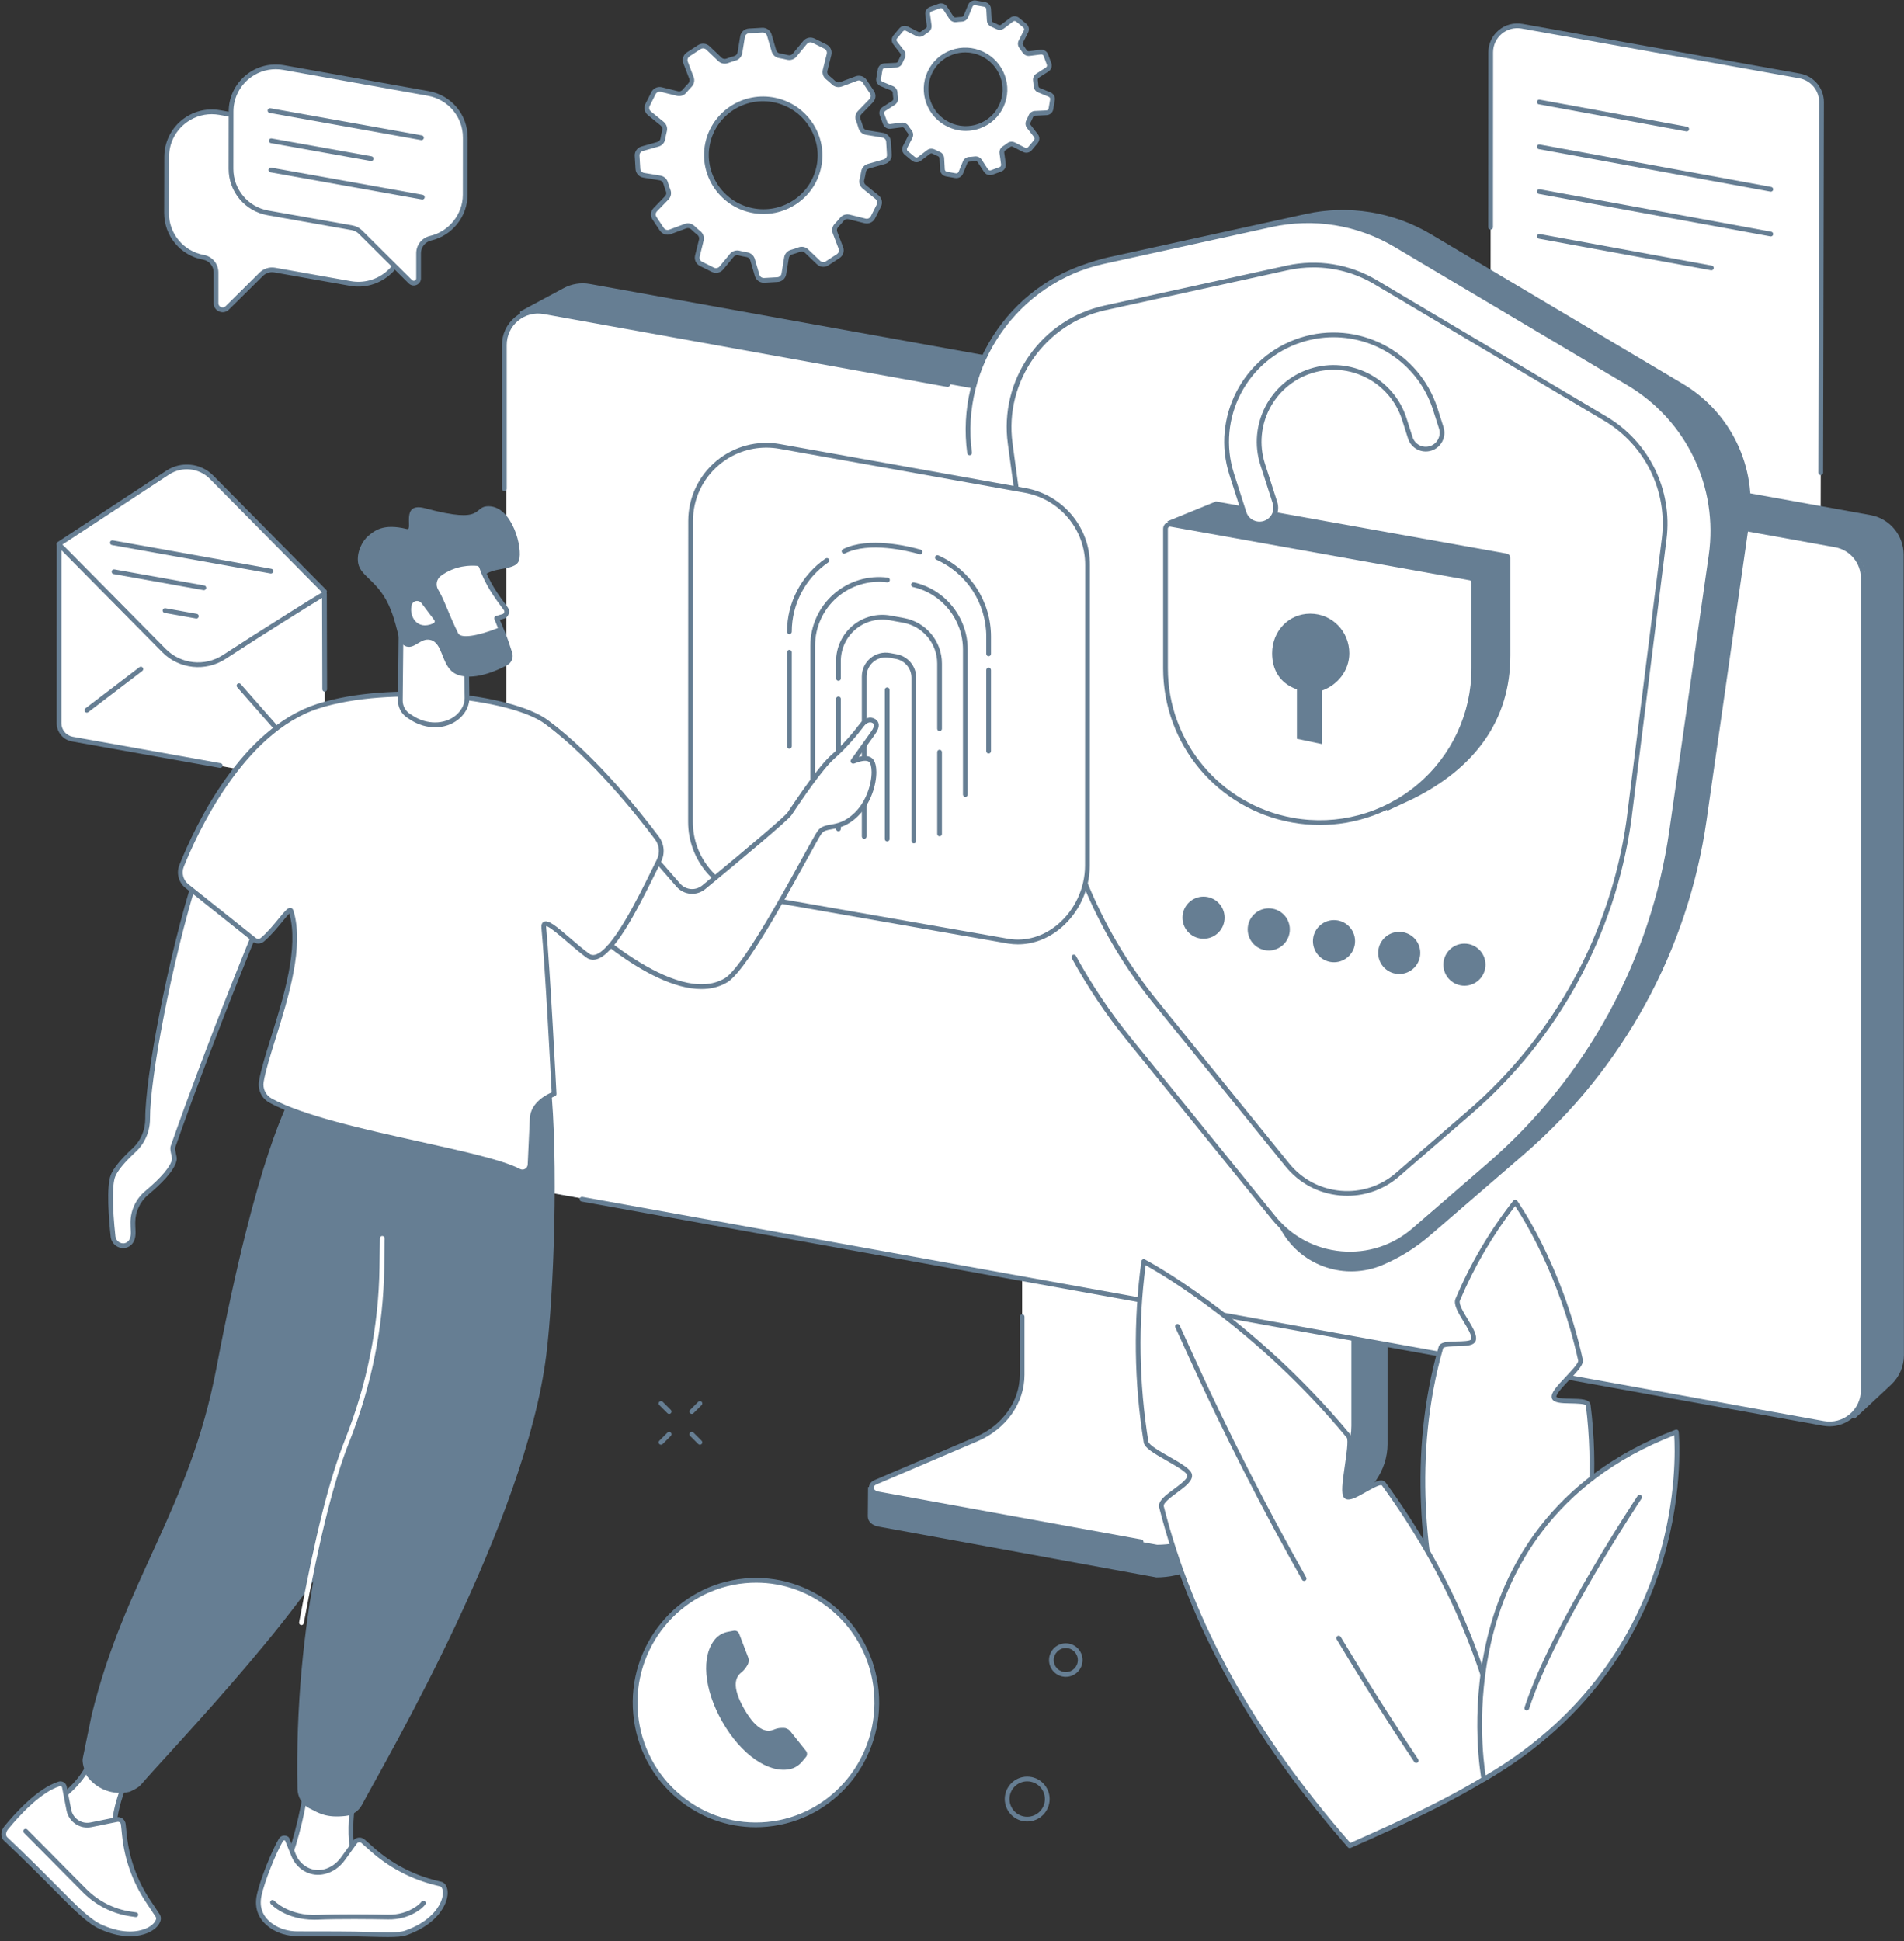 <?xml version="1.0" encoding="UTF-8" standalone="no"?><svg xmlns="http://www.w3.org/2000/svg" xmlns:xlink="http://www.w3.org/1999/xlink" fill="#667e93" height="1834.4" preserveAspectRatio="xMidYMid meet" version="1" viewBox="349.6 334.6 1799.6 1834.4" width="1799.6" zoomAndPan="magnify"><rect x="349.6" y="334.6" width="1799.6" height="1834.4" fill="#333333" stroke="none"/><g><g id="change1_1"><path d="M 1788.16 359.359 L 2050.551 406.355 C 2062.57 408.516 2071.301 418.969 2071.262 431.172 L 2070.422 821.691 C 2070.379 837.324 2056.246 849.133 2040.859 846.387 L 1779.09 799.703 C 1767.098 797.562 1758.352 787.121 1758.363 774.93 L 1758.574 384.094 C 1758.59 368.445 1772.75 356.598 1788.16 359.359" fill="#ffffff"/></g><g id="change2_1"><path d="M 2070.492 783.547 C 2069.254 783.547 2068.254 782.535 2068.27 781.301 L 2069.02 431.164 C 2069.043 420.035 2061.113 410.539 2050.141 408.566 L 1787.75 361.574 C 1781.082 360.379 1774.242 362.18 1769.02 366.547 C 1763.809 370.902 1760.809 377.309 1760.809 384.109 L 1760.719 549.324 C 1760.719 550.562 1759.719 551.559 1758.48 551.559 C 1757.23 551.559 1756.23 550.562 1756.23 549.324 L 1756.324 384.109 C 1756.336 375.98 1759.914 368.324 1766.152 363.113 C 1772.387 357.891 1780.543 355.734 1788.555 357.168 L 2050.945 404.16 C 2064.031 406.512 2073.531 417.879 2073.492 431.18 L 2072.742 781.312 C 2072.742 782.551 2071.742 783.547 2070.492 783.547" fill="inherit"/></g><g id="change2_2"><path d="M 1943.844 458.801 C 1943.703 458.801 1943.578 458.785 1943.438 458.762 L 1804.078 433.207 C 1802.859 432.988 1802.059 431.82 1802.277 430.602 C 1802.492 429.395 1803.66 428.578 1804.879 428.809 L 1944.25 454.352 C 1945.457 454.582 1946.27 455.75 1946.043 456.957 C 1945.84 458.035 1944.898 458.801 1943.844 458.801" fill="inherit"/></g><g id="change2_3"><path d="M 2023.328 515.695 C 2023.191 515.695 2023.055 515.684 2022.918 515.66 L 1804.074 475.523 C 1802.855 475.301 1802.043 474.145 1802.27 472.922 C 1802.492 471.703 1803.652 470.895 1804.883 471.133 L 2023.727 511.254 C 2024.949 511.477 2025.746 512.633 2025.531 513.855 C 2025.332 514.938 2024.387 515.695 2023.328 515.695" fill="inherit"/></g><g id="change2_4"><path d="M 2023.324 558.004 C 2023.199 558.004 2023.062 557.992 2022.914 557.965 L 1804.07 517.836 C 1802.852 517.613 1802.047 516.457 1802.27 515.238 C 1802.492 514.023 1803.648 513.203 1804.879 513.438 L 2023.723 553.566 C 2024.953 553.789 2025.746 554.945 2025.523 556.164 C 2025.324 557.246 2024.395 558.004 2023.324 558.004" fill="inherit"/></g><g id="change2_5"><path d="M 1967.145 590.008 C 1967 590.008 1966.867 589.996 1966.734 589.973 L 1804.07 560.152 C 1802.852 559.934 1802.051 558.762 1802.27 557.543 C 1802.488 556.332 1803.648 555.512 1804.879 555.754 L 1967.543 585.574 C 1968.766 585.793 1969.562 586.953 1969.344 588.172 C 1969.141 589.246 1968.195 590.008 1967.145 590.008" fill="inherit"/></g><g id="change2_6"><path d="M 1657.832 1432.789 L 1349.566 1386.738 C 1347.566 1386.738 1346.914 1388.594 1346.914 1390.375 L 1346.914 1652.652 C 1346.914 1677.762 1171.758 1743.004 1170.055 1739.684 L 1169.832 1767.441 C 1169.82 1772.613 1174.133 1776.113 1180.164 1777.191 L 1442.555 1825.191 C 1454.559 1825.191 1466.391 1822.504 1477.254 1817.961 L 1619.363 1758.121 C 1644.941 1747.352 1661.086 1724.211 1661.086 1698.984 L 1661.086 1436.438 C 1661.086 1434.652 1659.832 1432.789 1657.832 1432.789" fill="inherit"/></g><g id="change1_2"><path d="M 1315.699 1371.449 L 1315.699 1633.789 C 1315.699 1659.648 1299.051 1683.211 1272.898 1694.371 L 1177.039 1735.289 C 1170.781 1737.961 1172.262 1745.191 1179.852 1746.359 L 1443.25 1794.352 C 1455.09 1794.352 1466.789 1792.012 1477.5 1787.5 L 1583.719 1742.781 C 1610.059 1731.691 1626.871 1708.031 1626.871 1682.039 L 1626.871 1419.449 C 1626.871 1418.371 1625.891 1417.5 1624.691 1417.5 L 1317.879 1369.512 C 1316.672 1369.512 1315.699 1370.379 1315.699 1371.449" fill="#ffffff"/></g><g id="change2_7"><path d="M 1428.129 1793.828 C 1428 1793.828 1427.859 1793.82 1427.719 1793.801 L 1179.449 1748.559 C 1174.781 1747.84 1171.422 1744.941 1170.941 1741.18 C 1170.52 1737.828 1172.52 1734.789 1176.16 1733.23 L 1272.02 1692.309 C 1297.191 1681.57 1313.461 1658.602 1313.461 1633.789 L 1313.461 1578.77 C 1313.461 1577.539 1314.461 1576.539 1315.691 1576.539 C 1316.93 1576.539 1317.93 1577.539 1317.93 1578.77 L 1317.93 1633.789 C 1317.93 1660.398 1300.602 1684.98 1273.781 1696.43 L 1177.922 1737.352 C 1176.172 1738.102 1175.219 1739.32 1175.379 1740.621 C 1175.559 1742.031 1177.121 1743.672 1180.191 1744.141 L 1428.531 1789.391 C 1429.738 1789.609 1430.551 1790.781 1430.328 1792 C 1430.129 1793.078 1429.191 1793.828 1428.129 1793.828" fill="inherit"/></g><g id="change2_8"><path d="M 2137.059 1643.008 L 2102.672 1675.109 L 857.379 1459.617 C 840.188 1456.641 827.723 1441.59 828.012 1424.141 L 841.172 628.984 L 882.438 606.836 C 890.008 602.801 898.727 601.43 907.172 602.957 L 2117.492 821.312 C 2135.648 824.594 2148.859 840.402 2148.859 858.863 L 2149.121 1615.168 C 2149.121 1625.719 2144.758 1635.801 2137.059 1643.008" fill="inherit"/></g><g id="change1_3"><path d="M 2074.949 1679.297 L 854.344 1458.898 C 839.172 1456.156 828.133 1442.945 828.133 1427.535 L 828.133 660.133 C 828.133 640.266 846.117 625.23 865.668 628.77 L 2086.289 849.156 C 2101.469 851.902 2112.496 865.109 2112.496 880.531 L 2112.496 1647.93 C 2112.496 1667.797 2094.52 1682.828 2074.949 1679.297" fill="#ffffff"/></g><g id="change2_9"><path d="M 2078.812 1682.414 C 2076.789 1682.414 2074.754 1682.23 2072.719 1681.871 L 899.25 1469.984 C 898.035 1469.762 897.227 1468.602 897.445 1467.383 C 897.664 1466.164 898.84 1465.363 900.047 1465.574 L 2073.523 1677.461 C 2082.184 1679.031 2091.035 1676.684 2097.789 1671.043 C 2104.543 1665.395 2108.418 1657.102 2108.418 1648.305 L 2108.418 880.906 C 2108.418 866.559 2098.18 854.293 2084.051 851.742 L 1993.141 835.328 C 1991.938 835.109 1991.121 833.941 1991.34 832.723 C 1991.562 831.508 1992.703 830.688 1993.945 830.91 L 2084.84 847.332 C 2101.109 850.262 2112.902 864.379 2112.902 880.906 L 2112.902 1648.305 C 2112.902 1658.434 2108.445 1667.973 2100.668 1674.473 C 2094.457 1679.652 2086.746 1682.414 2078.812 1682.414" fill="inherit"/></g><g id="change2_10"><path d="M 826.305 798.711 C 825.066 798.711 824.066 797.707 824.066 796.465 L 824.066 660.5 C 824.066 650.367 828.527 640.832 836.305 634.332 C 844.086 627.832 854.266 625.141 864.238 626.938 L 1245.652 695.801 C 1246.871 696.031 1247.691 697.191 1247.473 698.41 C 1247.254 699.617 1246.09 700.434 1244.871 700.215 L 863.445 631.34 C 854.777 629.766 845.934 632.113 839.176 637.758 C 832.422 643.406 828.543 651.699 828.543 660.5 L 828.543 796.465 C 828.543 797.707 827.539 798.711 826.305 798.711" fill="inherit"/></g><g id="change2_11"><path d="M 1656.379 1529.953 C 1621.168 1544.875 1580.367 1531.273 1561.152 1498.223 L 1449.32 1305.926 C 1390.133 1232.848 1352.133 1144.91 1339.539 1051.691 L 1295.102 723.219 C 1285.961 655.68 1330.191 592.434 1396.766 577.828 L 1583.781 536.797 C 1624.164 527.941 1666.395 534.75 1701.941 555.863 L 1940.152 697.32 C 1985.641 724.328 2010.395 776.059 2002.895 828.414 L 1962.586 1109.793 C 1945.062 1232.23 1883.898 1344.215 1790.348 1425.125 L 1700.988 1502.215 C 1687.645 1513.723 1672.598 1523.082 1656.379 1529.953" fill="inherit"/></g><g id="change1_4"><path d="M 1553.312 1485.25 L 1416.312 1316.16 C 1357.102 1243.078 1319.117 1155.145 1306.508 1061.934 L 1266.016 762.586 C 1254.656 678.582 1309.66 599.934 1392.453 581.773 L 1550.852 547.012 C 1591.164 538.164 1633.355 544.977 1668.852 566.047 L 1888.84 696.684 C 1945.398 730.277 1976.18 794.605 1966.855 859.723 L 1929.574 1120.031 C 1912.043 1242.473 1850.867 1354.449 1757.332 1435.371 L 1686.043 1497.012 C 1646.426 1531.289 1586.289 1525.961 1553.312 1485.25" fill="#ffffff"/></g><g id="change2_12"><path d="M 1625.574 1521.859 C 1622.734 1521.859 1619.871 1521.742 1616.992 1521.48 C 1591.137 1519.191 1567.906 1506.82 1551.566 1486.66 L 1414.574 1317.57 C 1394.969 1293.383 1377.488 1267.273 1362.582 1239.973 C 1362 1238.883 1362.402 1237.52 1363.48 1236.926 C 1364.562 1236.344 1365.934 1236.746 1366.516 1237.824 C 1381.289 1264.895 1398.637 1290.781 1418.043 1314.75 L 1555.051 1483.84 C 1570.613 1503.051 1592.754 1514.84 1617.395 1517.02 C 1641.996 1519.199 1665.875 1511.5 1684.59 1495.32 L 1755.855 1433.672 C 1848.992 1353.109 1909.906 1241.625 1927.359 1119.719 L 1964.637 859.398 C 1973.875 794.969 1943.672 731.848 1887.691 698.613 L 1667.695 567.98 C 1632.566 547.113 1591.234 540.438 1551.324 549.203 L 1392.93 583.953 C 1311.895 601.734 1257.113 680.066 1268.246 762.277 C 1268.414 763.504 1267.551 764.633 1266.328 764.805 C 1265.102 764.961 1263.973 764.113 1263.801 762.887 C 1258.242 721.699 1268.281 680.258 1292.098 646.199 C 1315.91 612.152 1351.379 588.48 1391.973 579.582 L 1550.363 544.832 C 1591.395 535.824 1633.863 542.684 1669.988 564.121 L 1889.973 694.766 C 1947.508 728.922 1978.559 793.801 1969.078 860.043 L 1931.801 1120.348 C 1914.188 1243.324 1852.746 1355.789 1758.793 1437.062 L 1687.516 1498.699 C 1670.074 1513.789 1648.348 1521.859 1625.574 1521.859" fill="inherit"/></g><g id="change1_5"><path d="M 1670.613 1444.551 C 1639.465 1471.488 1592.207 1467.301 1566.277 1435.309 L 1441.699 1281.539 C 1390.098 1217.852 1356.984 1141.191 1345.996 1059.945 L 1304.391 753.641 C 1296.309 694.137 1335.266 638.406 1393.906 625.535 L 1566.145 587.754 C 1594.703 581.484 1624.574 586.309 1649.699 601.227 L 1867.023 730.277 C 1906.438 753.688 1928.242 798.227 1922.527 843.711 L 1889.098 1110.59 C 1873.801 1217.305 1820.484 1314.926 1738.941 1385.449 L 1670.613 1444.551" fill="#ffffff"/></g><g id="change2_13"><path d="M 1590.957 587.289 C 1582.855 587.289 1574.707 588.164 1566.629 589.941 L 1394.383 627.723 C 1337.305 640.242 1298.754 695.426 1306.605 753.328 L 1348.215 1059.652 C 1359.145 1140.5 1392.086 1216.738 1443.441 1280.129 L 1568.027 1433.898 C 1580.168 1448.898 1597.449 1458.09 1616.684 1459.797 C 1635.918 1461.488 1654.547 1455.48 1669.141 1442.859 C 1669.141 1442.848 1669.141 1442.848 1669.141 1442.848 L 1737.48 1383.75 C 1818.609 1313.574 1871.66 1216.453 1886.867 1110.273 L 1920.316 843.438 C 1925.918 798.824 1904.539 755.164 1865.867 732.199 L 1648.566 603.148 C 1630.93 592.68 1611.082 587.289 1590.957 587.289 Z M 1623.078 1464.559 C 1620.828 1464.559 1618.566 1464.457 1616.293 1464.258 C 1595.836 1462.449 1577.469 1452.668 1564.547 1436.719 L 1439.957 1282.945 C 1388.082 1218.918 1354.824 1141.906 1343.773 1060.242 L 1302.176 753.934 C 1298.184 724.609 1305.328 695.082 1322.289 670.812 C 1339.25 646.555 1364.512 629.691 1393.422 623.355 L 1565.672 585.559 C 1594.879 579.152 1625.129 584.031 1650.84 599.297 L 1868.164 728.352 C 1908.352 752.215 1930.57 797.613 1924.758 843.996 L 1891.309 1110.863 C 1875.949 1218.16 1822.352 1316.258 1740.418 1387.141 L 1672.078 1446.238 C 1658.266 1458.18 1641.094 1464.559 1623.078 1464.559" fill="inherit"/></g><g id="change2_14"><path d="M 1773.637 857.742 L 1498.852 808.484 L 1452.93 827.207 C 1452.93 827.207 1658.129 1101.781 1661.215 1100.594 C 1661.883 1100.332 1685.148 1089.438 1685.781 1089.125 C 1742.844 1060.371 1777.156 1016 1777.156 953.875 L 1777.156 861.941 C 1777.156 859.871 1775.672 858.105 1773.637 857.742" fill="inherit"/></g><g id="change1_6"><path d="M 1739.098 880.746 L 1456.207 830.039 C 1453.59 829.566 1451.184 831.578 1451.184 834.23 L 1451.184 966.188 C 1451.184 1036.746 1501.738 1097.16 1571.188 1109.617 C 1660.531 1125.621 1742.617 1056.941 1742.617 966.188 L 1742.617 884.938 C 1742.617 882.875 1741.141 881.109 1739.098 880.746" fill="#ffffff"/></g><g id="change2_15"><path d="M 1455.441 832.195 C 1454.82 832.195 1454.383 832.484 1454.16 832.668 C 1453.879 832.902 1453.43 833.406 1453.43 834.219 L 1453.43 966.176 C 1453.43 1035.734 1503.121 1095.125 1571.602 1107.395 C 1613.531 1114.918 1656.305 1103.551 1688.977 1076.211 C 1721.648 1048.883 1740.379 1008.77 1740.379 966.176 L 1740.379 884.93 C 1740.379 883.953 1739.684 883.121 1738.711 882.938 L 1455.816 832.23 C 1455.688 832.207 1455.562 832.195 1455.441 832.195 Z M 1597.035 1114.148 C 1588.32 1114.148 1579.543 1113.379 1570.809 1111.805 C 1500.199 1099.152 1448.957 1037.91 1448.957 966.176 L 1448.957 834.219 C 1448.957 832.293 1449.801 830.473 1451.289 829.242 C 1452.766 828 1454.703 827.488 1456.609 827.828 L 1739.504 878.539 C 1742.617 879.082 1744.867 881.781 1744.867 884.93 L 1744.867 966.176 C 1744.867 1010.109 1725.535 1051.461 1691.848 1079.648 C 1664.977 1102.137 1631.461 1114.148 1597.035 1114.148" fill="inherit"/></g><g id="change2_16"><path d="M 1624.941 951.922 C 1624.941 931.25 1608.68 914.5 1588.012 914.5 C 1567.34 914.5 1551.961 931.25 1551.961 951.922 C 1551.961 967.109 1558.84 980.148 1575.391 986.02 L 1575.391 1032.73 L 1599.301 1037.77 L 1599.301 987.059 C 1614.02 981.828 1624.941 968.09 1624.941 951.922" fill="inherit"/></g><g id="change1_7"><path d="M 1544.742 829.02 C 1552.836 826.441 1557.289 817.785 1554.699 809.703 C 1549.879 794.688 1543.098 773.496 1543.051 773.371 C 1531.223 736.422 1551.637 696.984 1588.586 685.156 C 1625.547 673.324 1665.031 693.512 1676.871 730.473 C 1676.914 730.609 1675.273 725.527 1682.566 748.309 C 1685.16 756.391 1693.805 760.844 1701.898 758.254 C 1709.973 755.672 1714.434 747.027 1711.844 738.945 C 1704.57 716.176 1706.203 721.305 1706.168 721.156 C 1689.156 668.027 1632.34 638.867 1579.211 655.867 C 1526.086 672.879 1496.75 729.559 1513.766 782.688 C 1513.809 782.812 1520.605 804.051 1525.422 819.086 C 1528.016 827.172 1536.668 831.613 1544.742 829.02" fill="#ffffff"/></g><g id="change2_17"><path d="M 1609.965 653.285 C 1600.008 653.285 1589.879 654.809 1579.898 658.008 C 1528.035 674.609 1499.316 730.242 1515.895 782.012 C 1515.918 782.07 1518.387 789.789 1521.406 799.195 L 1527.555 818.406 C 1529.762 825.301 1537.172 829.094 1544.066 826.898 C 1547.402 825.824 1550.137 823.527 1551.738 820.406 C 1553.336 817.285 1553.633 813.73 1552.559 810.391 L 1548.938 799.07 C 1544.945 786.609 1541 774.285 1540.922 774.066 C 1528.758 736.051 1549.828 695.211 1587.898 683.023 C 1625.973 670.836 1666.848 691.816 1679 729.797 C 1679 729.809 1679 729.82 1679 729.832 C 1679.367 730.988 1680.668 735.066 1684.695 747.633 C 1685.758 750.973 1688.066 753.691 1691.188 755.305 C 1694.297 756.906 1697.863 757.191 1701.203 756.129 C 1708.098 753.922 1711.914 746.523 1709.711 739.629 L 1704.895 724.586 C 1704.586 723.625 1704.336 722.812 1704.152 722.148 C 1704.094 722.047 1704.062 721.941 1704.027 721.84 C 1704.027 721.84 1704.027 721.84 1704.016 721.828 L 1703.914 721.484 C 1690.41 679.859 1651.629 653.285 1609.965 653.285 Z M 1540.074 832 C 1532.621 832 1525.68 827.23 1523.289 819.777 L 1517.129 800.57 C 1514.145 791.227 1511.688 783.555 1511.629 783.387 C 1494.297 729.25 1524.309 671.098 1578.535 653.742 C 1632.742 636.387 1690.957 666.32 1708.293 720.48 C 1708.305 720.516 1708.312 720.547 1708.324 720.582 C 1708.727 721.84 1710.051 726 1713.973 738.27 C 1716.934 747.508 1711.812 757.434 1702.574 760.395 C 1698.094 761.832 1693.324 761.434 1689.141 759.285 C 1684.957 757.133 1681.859 753.477 1680.43 748.992 L 1675.617 733.914 C 1675.309 732.941 1675.043 732.141 1674.859 731.469 C 1674.816 731.363 1674.758 731.262 1674.734 731.156 C 1674.734 731.156 1674.734 731.156 1674.734 731.148 L 1674.645 730.871 C 1663.117 695.43 1624.887 675.891 1589.262 687.289 C 1553.543 698.723 1533.773 737.035 1545.184 772.695 C 1545.207 772.773 1549.176 785.168 1553.199 797.711 L 1556.836 809.031 C 1558.266 813.5 1557.875 818.277 1555.715 822.453 C 1553.566 826.637 1549.906 829.723 1545.426 831.164 C 1543.652 831.734 1541.836 832 1540.074 832" fill="inherit"/></g><g id="change2_18"><path d="M 1507.051 1201.531 C 1507.18 1212.52 1498.371 1221.539 1487.379 1221.66 C 1476.379 1221.789 1467.371 1212.98 1467.238 1201.988 C 1467.109 1190.988 1475.922 1181.98 1486.922 1181.852 C 1497.91 1181.719 1506.93 1190.531 1507.051 1201.531" fill="inherit"/></g><g id="change2_19"><path d="M 1568.711 1212.629 C 1568.828 1223.629 1560.02 1232.641 1549.031 1232.77 C 1538.031 1232.891 1529.02 1224.078 1528.891 1213.09 C 1528.77 1202.09 1537.578 1193.078 1548.57 1192.949 C 1559.57 1192.828 1568.578 1201.641 1568.711 1212.629" fill="inherit"/></g><g id="change2_20"><path d="M 1630.359 1223.738 C 1630.488 1234.73 1621.668 1243.742 1610.684 1243.875 C 1599.691 1244.004 1590.668 1235.191 1590.547 1224.188 C 1590.418 1213.203 1599.23 1204.18 1610.223 1204.062 C 1621.215 1203.93 1630.23 1212.742 1630.359 1223.738" fill="inherit"/></g><g id="change2_21"><path d="M 1692 1234.844 C 1692.137 1245.836 1683.32 1254.859 1672.328 1254.973 C 1661.336 1255.105 1652.312 1246.293 1652.199 1235.301 C 1652.062 1224.305 1660.879 1215.297 1671.871 1215.16 C 1682.863 1215.035 1691.887 1223.84 1692 1234.844" fill="inherit"/></g><g id="change2_22"><path d="M 1753.652 1245.949 C 1753.781 1256.945 1744.969 1265.949 1733.984 1266.09 C 1722.977 1266.207 1713.973 1257.398 1713.844 1246.402 C 1713.715 1235.406 1722.535 1226.398 1733.523 1226.27 C 1744.508 1226.141 1753.535 1234.953 1753.652 1245.949" fill="inherit"/></g><g id="change1_8"><path d="M 656.77 894.277 L 549.574 785.559 C 538.586 774.418 521.262 772.574 508.176 781.16 L 405.383 848.625 L 405.398 1019.344 C 405.402 1025.965 410.137 1031.625 416.648 1032.801 L 651.84 1075.426 C 654.117 1075.84 656.219 1074.102 656.223 1071.781 L 656.48 1071.82 L 656.77 894.277" fill="#ffffff"/></g><g id="change2_23"><path d="M 656.34 895.805 C 655.762 895.805 655.184 895.59 654.746 895.145 L 547.977 787.141 C 537.77 776.797 521.551 775.074 509.402 783.047 L 406.609 850.508 C 405.574 851.188 404.188 850.902 403.508 849.871 C 402.828 848.832 403.117 847.441 404.152 846.762 L 506.945 779.301 C 520.871 770.164 539.469 772.137 551.164 784 L 657.93 891.992 C 658.801 892.875 658.793 894.285 657.914 895.156 C 657.477 895.59 656.906 895.805 656.34 895.805" fill="inherit"/></g><g id="change2_24"><path d="M 557.754 1060.246 C 557.625 1060.246 557.492 1060.238 557.359 1060.207 L 417.617 1035.234 C 409.238 1033.742 403.16 1026.477 403.168 1017.969 L 403.23 849.18 C 403.23 848.285 403.77 847.465 404.602 847.121 C 406.035 846.512 406.039 846.512 417.457 858.023 C 423.902 864.516 432.859 873.574 442.961 883.793 C 463.16 904.211 487.922 929.277 506.227 947.812 C 520.516 962.277 543.238 964.699 560.258 953.574 C 576.27 943.105 598.594 928.863 621.504 914.496 C 655.809 892.992 655.816 892.98 657.301 893.773 C 658.027 894.16 658.484 894.918 658.488 895.75 L 658.738 985.934 C 658.742 987.168 657.742 988.176 656.504 988.184 C 656.5 988.184 656.5 988.184 656.496 988.184 C 655.266 988.184 654.262 987.18 654.258 985.941 L 654.02 899.617 C 641.535 907.152 595.07 936.156 562.711 957.316 C 543.914 969.609 518.816 966.934 503.039 950.965 C 452 899.27 418.465 865.371 407.703 854.566 L 407.645 1017.969 C 407.641 1024.309 412.168 1029.715 418.406 1030.828 L 558.145 1055.805 C 559.363 1056.02 560.176 1057.184 559.957 1058.391 C 559.762 1059.488 558.82 1060.246 557.754 1060.246" fill="inherit"/></g><g id="change2_25"><path d="M 431.684 1007.988 C 431.008 1007.988 430.34 1007.691 429.898 1007.109 C 429.148 1006.129 429.34 1004.719 430.324 1003.969 L 481.391 965.059 C 482.375 964.309 483.777 964.512 484.527 965.488 C 485.277 966.469 485.086 967.879 484.102 968.629 L 433.035 1007.539 C 432.633 1007.84 432.152 1007.988 431.684 1007.988" fill="inherit"/></g><g id="change2_26"><path d="M 608.469 1022.34 C 607.848 1022.34 607.227 1022.078 606.785 1021.578 L 573.781 984.012 C 572.965 983.07 573.059 981.66 573.984 980.84 C 574.914 980.031 576.328 980.121 577.145 981.051 L 610.148 1018.621 C 610.965 1019.551 610.871 1020.969 609.945 1021.781 C 609.52 1022.16 608.992 1022.34 608.469 1022.34" fill="inherit"/></g><g id="change2_27"><path d="M 605.688 876.535 C 605.559 876.535 605.426 876.523 605.293 876.504 L 455.426 849.66 C 454.207 849.434 453.395 848.277 453.613 847.059 C 453.832 845.84 454.984 845.027 456.211 845.25 L 606.082 872.086 C 607.297 872.309 608.109 873.477 607.891 874.695 C 607.695 875.773 606.754 876.535 605.688 876.535" fill="inherit"/></g><g id="change2_28"><path d="M 542.285 892.289 C 542.156 892.289 542.02 892.281 541.887 892.262 L 456.973 877.051 C 455.758 876.828 454.945 875.672 455.164 874.449 C 455.383 873.23 456.531 872.422 457.762 872.641 L 542.68 887.852 C 543.895 888.07 544.703 889.23 544.488 890.449 C 544.293 891.531 543.348 892.289 542.285 892.289" fill="inherit"/></g><g id="change2_29"><path d="M 535.207 919.102 C 535.078 919.102 534.945 919.09 534.812 919.059 L 505.18 913.762 C 503.961 913.539 503.152 912.379 503.367 911.16 C 503.586 909.941 504.742 909.121 505.969 909.352 L 535.602 914.66 C 536.816 914.871 537.629 916.039 537.41 917.262 C 537.215 918.34 536.27 919.102 535.207 919.102" fill="inherit"/></g><g id="change1_9"><path d="M 695.75 465.691 L 557.238 440.965 C 531.227 436.305 507.168 456.285 507.137 482.707 L 506.996 535.871 C 506.977 556.457 521.602 574.094 541.863 577.715 C 548.758 578.965 553.773 584.969 553.773 591.969 L 553.773 621.152 C 553.773 626.672 560.438 629.457 564.363 625.57 L 596.539 593.754 C 599.883 590.438 604.629 588.969 609.262 589.793 L 680.742 602.477 C 706.777 607.148 731.355 587.133 731.355 560.684 L 731.355 507.496 C 731.355 486.922 715.992 469.324 695.75 465.691" fill="#ffffff"/></g><g id="change2_30"><path d="M 549.715 442.52 C 540.32 442.52 531.164 445.797 523.812 451.949 C 514.652 459.609 509.395 470.812 509.379 482.703 L 509.238 535.863 C 509.219 555.395 523.105 572.07 542.262 575.5 C 550.23 576.945 556.016 583.867 556.016 591.973 L 556.016 621.141 C 556.016 622.797 556.934 624.18 558.465 624.812 C 559.996 625.457 561.613 625.141 562.793 623.977 L 594.965 592.148 C 598.824 588.336 604.316 586.629 609.656 587.578 L 681.137 600.262 C 693.07 602.402 705.293 599.137 714.672 591.289 C 723.855 583.602 729.117 572.449 729.117 560.676 L 729.117 507.488 C 729.117 488.359 714.605 471.332 695.355 467.891 L 556.848 443.152 C 554.473 442.734 552.086 442.52 549.715 442.52 Z M 560.047 629.621 C 558.941 629.621 557.82 629.395 556.738 628.949 C 553.531 627.609 551.539 624.621 551.539 621.141 L 551.539 591.973 C 551.539 586.035 547.301 580.969 541.469 579.906 C 520.176 576.094 504.738 557.574 504.762 535.848 L 504.898 482.703 C 504.914 469.484 510.762 457.016 520.941 448.508 C 531.168 439.961 544.539 436.402 557.637 438.746 L 696.145 463.484 C 717.496 467.293 733.598 486.223 733.598 507.488 L 733.598 560.676 C 733.598 573.777 727.746 586.184 717.543 594.719 C 707.145 603.414 693.59 607.051 680.348 604.684 L 608.875 591.984 C 604.965 591.289 600.941 592.539 598.117 595.34 L 565.941 627.152 C 564.309 628.773 562.207 629.621 560.047 629.621" fill="inherit"/></g><g id="change1_10"><path d="M 754.398 422.922 L 617.676 398.434 C 591.805 393.797 568.027 413.668 567.996 439.949 L 567.93 494.105 C 567.906 514.586 582.582 532.133 602.746 535.727 L 682.531 549.887 C 685.438 550.402 688.117 551.801 690.211 553.879 L 737.457 600.812 C 740.344 603.668 745.254 601.625 745.254 597.555 L 745.254 573.832 C 745.254 567.02 750.02 561.23 756.652 559.695 C 774.82 555.48 789.219 539.031 789.316 518.707 L 789.383 464.695 C 789.48 444.164 774.605 426.539 754.398 422.922" fill="#ffffff"/></g><g id="change2_31"><path d="M 610.191 400.008 C 600.895 400.008 591.844 403.25 584.578 409.324 C 575.477 416.934 570.246 428.098 570.23 439.961 L 570.168 494.109 C 570.145 513.543 584.012 530.121 603.141 533.531 L 682.922 547.691 C 686.293 548.289 689.359 549.891 691.789 552.293 L 739.031 599.223 C 740.059 600.242 741.234 599.867 741.574 599.727 C 741.914 599.582 743.012 599.016 743.012 597.566 L 743.012 573.832 C 743.012 566.016 748.414 559.309 756.145 557.512 C 773.98 553.379 786.988 537.059 787.074 518.699 L 787.141 464.703 C 787.234 445.23 773.297 428.59 754.004 425.125 L 617.277 400.641 C 614.918 400.215 612.547 400.008 610.191 400.008 Z M 740.637 604.402 C 738.891 604.402 737.195 603.719 735.875 602.398 L 688.633 555.473 C 686.852 553.699 684.605 552.539 682.141 552.098 L 602.352 537.938 C 581.082 534.141 565.664 515.715 565.688 494.109 L 565.754 439.961 C 565.77 426.766 571.582 414.352 581.707 405.887 C 591.828 397.426 605.082 393.91 618.066 396.234 L 754.793 420.719 C 776.238 424.559 791.723 443.059 791.617 464.715 L 791.555 518.711 C 791.453 539.125 776.988 557.281 757.156 561.879 C 751.465 563.199 747.492 568.121 747.492 573.832 L 747.492 597.566 C 747.492 600.371 745.883 602.773 743.297 603.859 C 742.426 604.223 741.523 604.402 740.637 604.402" fill="inherit"/></g><g id="change2_32"><path d="M 747.98 466.984 C 747.848 466.984 747.715 466.973 747.582 466.961 L 604.387 441.301 C 603.172 441.086 602.359 439.922 602.578 438.707 C 602.797 437.492 603.953 436.68 605.18 436.895 L 748.371 462.543 C 749.59 462.77 750.398 463.922 750.18 465.148 C 749.984 466.227 749.043 466.984 747.98 466.984" fill="inherit"/></g><g id="change2_33"><path d="M 700.438 486.773 C 700.309 486.773 700.176 486.762 700.039 486.734 L 605.594 469.82 C 604.379 469.598 603.566 468.434 603.785 467.223 C 604 466 605.152 465.191 606.383 465.414 L 700.828 482.328 C 702.047 482.543 702.855 483.715 702.641 484.926 C 702.445 486.012 701.5 486.773 700.438 486.773" fill="inherit"/></g><g id="change2_34"><path d="M 748.785 523.137 C 748.652 523.137 748.52 523.121 748.387 523.098 L 605.191 497.449 C 603.977 497.227 603.164 496.07 603.383 494.852 C 603.602 493.629 604.762 492.816 605.98 493.039 L 749.176 518.691 C 750.395 518.91 751.203 520.07 750.984 521.289 C 750.793 522.371 749.848 523.137 748.785 523.137" fill="inherit"/></g><g id="change1_11"><path d="M 1318.258 797.961 L 1086.535 756.453 C 1042.695 748.598 1002.395 782.273 1002.344 826.82 L 1002.234 1111.172 C 1002.195 1145.875 1027.062 1175.617 1061.234 1181.711 L 1302.68 1223.992 C 1342.035 1230.266 1377.184 1194.27 1377.387 1152.859 L 1377.516 868.758 C 1377.688 833.965 1352.492 804.094 1318.258 797.961" fill="#ffffff"/></g><g id="change2_35"><path d="M 1073.852 757.57 C 1057.742 757.57 1042.039 763.184 1029.449 773.703 C 1013.672 786.895 1004.602 806.262 1004.582 826.824 L 1004.469 1111.164 C 1004.43 1144.848 1028.469 1173.602 1061.629 1179.508 L 1303.062 1221.777 C 1319.473 1224.406 1336.023 1219.469 1349.656 1207.887 C 1365.512 1194.426 1375.043 1173.852 1375.141 1152.855 L 1375.27 868.762 C 1375.441 834.996 1351.289 806.152 1317.852 800.164 L 1086.141 758.656 C 1082.055 757.926 1077.93 757.57 1073.852 757.57 Z M 1311.68 1226.949 C 1308.566 1226.949 1305.445 1226.703 1302.32 1226.199 L 1060.852 1183.918 C 1025.539 1177.617 999.945 1147.016 999.988 1111.164 L 1000.102 826.824 C 1000.129 804.93 1009.781 784.32 1026.582 770.27 C 1043.379 756.23 1065.371 750.391 1086.926 754.254 L 1318.637 795.75 C 1354.219 802.129 1379.926 832.836 1379.754 868.773 L 1379.617 1152.863 C 1379.508 1175.172 1369.387 1197.012 1352.555 1211.301 C 1340.492 1221.551 1326.246 1226.949 1311.68 1226.949" fill="inherit"/></g><g id="change2_36"><path d="M 1284.012 1046.609 C 1282.781 1046.609 1281.781 1045.609 1281.781 1044.371 L 1281.781 967.781 C 1281.781 966.551 1282.781 965.539 1284.012 965.539 C 1285.25 965.539 1286.25 966.551 1286.25 967.781 L 1286.25 1044.371 C 1286.25 1045.609 1285.25 1046.609 1284.012 1046.609" fill="inherit"/></g><g id="change2_37"><path d="M 1284.012 954.703 C 1282.785 954.703 1281.789 953.695 1281.789 952.457 L 1281.789 936.105 C 1281.789 904.754 1263.281 876.262 1234.668 863.508 C 1233.543 863.016 1233.027 861.684 1233.531 860.559 C 1234.043 859.43 1235.375 858.914 1236.492 859.418 C 1266.727 872.891 1286.258 902.992 1286.258 936.105 L 1286.258 952.457 C 1286.258 953.695 1285.25 954.703 1284.012 954.703" fill="inherit"/></g><g id="change2_38"><path d="M 1219.289 858.418 C 1219.129 858.418 1218.984 858.406 1218.832 858.367 C 1218.781 858.355 1218.578 858.305 1218.262 858.211 C 1207.578 855.191 1170.988 846.207 1148.359 857.551 C 1147.25 858.102 1145.91 857.652 1145.359 856.555 C 1144.801 855.445 1145.258 854.102 1146.367 853.543 C 1170.43 841.477 1208.414 850.773 1219.484 853.91 L 1219.82 854 C 1221 854.316 1221.734 855.508 1221.457 856.688 C 1221.215 857.715 1220.297 858.418 1219.289 858.418" fill="inherit"/></g><g id="change2_39"><path d="M 1095.723 933.793 C 1094.496 933.793 1093.488 932.797 1093.488 931.559 C 1093.488 903.918 1107.098 878.047 1129.906 862.359 C 1130.922 861.656 1132.316 861.914 1133.023 862.93 C 1133.727 863.945 1133.465 865.344 1132.438 866.047 C 1110.848 880.902 1097.965 905.387 1097.965 931.559 C 1097.965 932.797 1096.957 933.793 1095.723 933.793" fill="inherit"/></g><g id="change2_40"><path d="M 1095.719 1042.059 C 1094.488 1042.059 1093.488 1041.059 1093.488 1039.82 L 1093.488 950.898 C 1093.488 949.66 1094.488 948.66 1095.719 948.66 C 1096.961 948.66 1097.961 949.66 1097.961 950.898 L 1097.961 1039.82 C 1097.961 1041.059 1096.961 1042.059 1095.719 1042.059" fill="inherit"/></g><g id="change2_41"><path d="M 1262 1087.66 C 1260.762 1087.66 1259.762 1086.66 1259.762 1085.422 L 1259.762 948.238 C 1259.762 920.16 1239.871 895.379 1212.469 889.309 C 1211.262 889.039 1210.5 887.84 1210.77 886.641 C 1211.039 885.43 1212.238 884.672 1213.441 884.93 C 1242.871 891.449 1264.238 918.078 1264.238 948.238 L 1264.238 1085.422 C 1264.238 1086.66 1263.238 1087.66 1262 1087.66" fill="inherit"/></g><g id="change2_42"><path d="M 1117.738 1102.129 C 1116.5 1102.129 1115.5 1101.121 1115.5 1099.891 L 1115.5 944.75 C 1115.5 926.078 1123.539 908.32 1137.57 896.02 C 1151.609 883.699 1170.238 878.02 1188.699 880.441 C 1189.93 880.602 1190.789 881.73 1190.629 882.961 C 1190.469 884.18 1189.328 885.031 1188.121 884.879 C 1170.941 882.629 1153.59 887.91 1140.52 899.379 C 1127.469 910.84 1119.98 927.371 1119.98 944.75 L 1119.98 1099.891 C 1119.98 1101.121 1118.98 1102.129 1117.738 1102.129" fill="inherit"/></g><g id="change2_43"><path d="M 1237.672 1124.871 C 1236.43 1124.871 1235.43 1123.871 1235.43 1122.629 L 1235.43 1045.289 C 1235.43 1044.051 1236.43 1043.051 1237.672 1043.051 C 1238.898 1043.051 1239.898 1044.051 1239.898 1045.289 L 1239.898 1122.629 C 1239.898 1123.871 1238.898 1124.871 1237.672 1124.871" fill="inherit"/></g><g id="change2_44"><path d="M 1237.672 1025.461 C 1236.43 1025.461 1235.43 1024.461 1235.43 1023.219 L 1235.43 961.641 C 1235.43 942.691 1221.898 926.449 1203.25 923.039 L 1190.629 920.73 C 1179.141 918.629 1167.41 921.711 1158.43 929.18 C 1149.461 936.66 1144.309 947.648 1144.309 959.328 L 1144.309 975.691 C 1144.309 976.93 1143.309 977.93 1142.078 977.93 C 1140.84 977.93 1139.84 976.93 1139.84 975.691 L 1139.84 959.328 C 1139.84 946.32 1145.57 934.07 1155.57 925.738 C 1165.559 917.41 1178.641 913.98 1191.441 916.32 L 1204.059 918.629 C 1224.828 922.441 1239.898 940.531 1239.898 961.641 L 1239.898 1023.219 C 1239.898 1024.461 1238.898 1025.461 1237.672 1025.461" fill="inherit"/></g><g id="change2_45"><path d="M 1142.078 1120.129 C 1140.84 1120.129 1139.84 1119.129 1139.84 1117.891 L 1139.84 994.988 C 1139.84 993.75 1140.84 992.75 1142.078 992.75 C 1143.309 992.75 1144.309 993.75 1144.309 994.988 L 1144.309 1117.891 C 1144.309 1119.129 1143.309 1120.129 1142.078 1120.129" fill="inherit"/></g><g id="change2_46"><path d="M 1213.328 1131.512 C 1212.102 1131.512 1211.09 1130.512 1211.09 1129.27 L 1211.09 975.039 C 1211.09 966.289 1204.84 958.789 1196.23 957.211 L 1190.039 956.078 C 1184.73 955.121 1179.309 956.531 1175.172 959.98 C 1171.02 963.441 1168.648 968.512 1168.648 973.91 L 1168.648 1071.398 C 1168.648 1072.641 1167.641 1073.641 1166.41 1073.641 C 1165.172 1073.641 1164.172 1072.641 1164.172 1071.398 L 1164.172 973.91 C 1164.172 967.18 1167.129 960.852 1172.301 956.551 C 1177.469 952.238 1184.23 950.461 1190.852 951.68 L 1197.039 952.809 C 1207.781 954.781 1215.57 964.129 1215.57 975.039 L 1215.57 1129.27 C 1215.57 1130.512 1214.57 1131.512 1213.328 1131.512" fill="inherit"/></g><g id="change2_47"><path d="M 1166.41 1127.238 C 1165.172 1127.238 1164.172 1126.238 1164.172 1125 L 1164.172 1092 C 1164.172 1090.762 1165.172 1089.762 1166.41 1089.762 C 1167.641 1089.762 1168.648 1090.762 1168.648 1092 L 1168.648 1125 C 1168.648 1126.238 1167.641 1127.238 1166.41 1127.238" fill="inherit"/></g><g id="change2_48"><path d="M 1188.129 1129.711 C 1186.891 1129.711 1185.891 1128.711 1185.891 1127.469 L 1185.891 986.398 C 1185.891 985.16 1186.891 984.16 1188.129 984.16 C 1189.371 984.16 1190.371 985.16 1190.371 986.398 L 1190.371 1127.469 C 1190.371 1128.711 1189.371 1129.711 1188.129 1129.711" fill="inherit"/></g><g id="change1_12"><path d="M 950.387 1954.238 C 944.492 1890.699 990.633 1834.359 1053.441 1828.398 C 1116.25 1822.441 1171.941 1869.121 1177.84 1932.66 C 1183.73 1996.199 1137.59 2052.539 1074.781 2058.5 C 1011.969 2064.461 956.277 2017.781 950.387 1954.238" fill="#ffffff"/></g><g id="change2_49"><path d="M 1064.289 1830.129 C 1060.762 1830.129 1057.211 1830.301 1053.648 1830.629 C 992.172 1836.469 946.844 1891.828 952.613 1954.039 C 955.434 1984.422 969.836 2011.801 993.172 2031.129 C 1016.121 2050.148 1045.02 2059.07 1074.57 2056.27 C 1136.051 2050.441 1181.379 1995.078 1175.609 1932.871 C 1172.789 1902.488 1158.391 1875.109 1135.051 1855.77 C 1114.859 1839.051 1090.07 1830.129 1064.289 1830.129 Z M 1063.922 2061.262 C 1037.102 2061.262 1011.309 2051.98 990.312 2034.578 C 966.055 2014.48 951.082 1986.031 948.156 1954.449 C 942.156 1889.789 989.297 1832.238 1053.23 1826.18 C 1083.961 1823.25 1114.031 1832.551 1137.91 1852.32 C 1162.172 1872.422 1177.141 1900.879 1180.07 1932.449 C 1186.059 1997.121 1138.922 2054.66 1074.988 2060.73 C 1071.289 2061.078 1067.59 2061.262 1063.922 2061.262" fill="inherit"/></g><g id="change2_50"><path d="M 1111.469 1989.199 L 1096.328 1970.219 C 1095.07 1968.648 1092.398 1967.391 1090.398 1967.41 L 1087.859 1967.461 C 1085.559 1967.5 1083.32 1968.078 1081.191 1968.961 C 1075.219 1971.441 1065.578 1971.531 1052.969 1949.43 C 1040.441 1927.461 1045.199 1919.031 1050.281 1915.012 C 1052.488 1913.262 1054.281 1911.039 1055.73 1908.609 L 1056.301 1907.648 C 1057.328 1905.91 1057.578 1902.949 1056.859 1901.051 L 1048.191 1878.309 C 1047.469 1876.41 1045.262 1875.172 1043.289 1875.531 L 1037.699 1876.57 C 1032.988 1877.449 1028.641 1879.82 1025.531 1883.5 C 1012.301 1899.121 1014.52 1930.43 1032.27 1961.52 C 1050.059 1992.691 1075.828 2010.309 1095.828 2006.422 C 1100.441 2005.531 1104.578 2002.969 1107.621 1999.352 L 1111.398 1994.859 C 1112.691 1993.32 1112.719 1990.77 1111.469 1989.199" fill="inherit"/></g><g id="change1_13"><path d="M 1758.211 2003.109 C 1758.211 2003.109 1654.461 1806.32 1711.449 1608.012 C 1713.348 1601.383 1739.945 1607.492 1742.23 1600.859 C 1745.141 1592.391 1723.836 1571.191 1727.387 1562.75 C 1740.57 1531.391 1758.328 1500.371 1781.703 1470.473 C 1781.703 1470.473 1823.258 1528.051 1843.434 1619.891 C 1844.965 1626.82 1817.168 1647.52 1818.422 1654.832 C 1819.602 1661.73 1849.844 1655.223 1850.734 1662.441 C 1862.309 1755.883 1847.879 1875.512 1758.211 2003.109" fill="#ffffff"/></g><g id="change2_51"><path d="M 1781.602 1474.266 C 1760.301 1501.926 1742.77 1531.977 1729.457 1563.617 C 1728.094 1566.855 1732.895 1574.715 1736.742 1581.035 C 1741.566 1588.957 1746.125 1596.438 1744.363 1601.586 C 1742.711 1606.387 1734.957 1606.527 1726.75 1606.668 C 1722.648 1606.746 1714.102 1606.898 1713.609 1608.625 C 1684.312 1710.535 1698.531 1812.047 1715.602 1879.258 C 1731.414 1941.438 1752.508 1986.52 1758.535 1998.746 C 1832.633 1891.977 1862.918 1778.938 1848.527 1662.715 C 1848.32 1660.996 1838.203 1660.816 1834.387 1660.746 C 1825.117 1660.574 1817.121 1660.438 1816.227 1655.207 C 1815.457 1650.746 1820.719 1644.836 1829.473 1635.617 C 1834.066 1630.766 1841.766 1622.668 1841.273 1620.367 C 1823.73 1540.547 1789.598 1486.234 1781.602 1474.266 Z M 1758.227 2005.348 C 1758.18 2005.348 1758.133 2005.348 1758.09 2005.34 C 1757.309 2005.289 1756.621 2004.836 1756.242 2004.148 C 1755.992 2003.656 1729.973 1953.867 1711.293 1880.477 C 1694.062 1812.707 1679.727 1710.316 1709.301 1607.387 C 1710.723 1602.477 1718.113 1602.348 1726.684 1602.195 C 1731.164 1602.117 1739.492 1601.957 1740.121 1600.137 C 1741.211 1596.965 1736.605 1589.426 1732.914 1583.367 C 1727.852 1575.066 1723.074 1567.227 1725.332 1561.875 C 1739.172 1528.945 1757.562 1497.734 1779.949 1469.086 C 1780.363 1468.547 1781.016 1468.227 1781.703 1468.227 C 1781.727 1468.227 1781.738 1468.227 1781.762 1468.227 C 1782.461 1468.246 1783.113 1468.586 1783.523 1469.156 C 1783.949 1469.734 1825.598 1528.168 1845.637 1619.406 C 1846.602 1623.805 1841.352 1629.598 1832.715 1638.695 C 1827.742 1643.945 1820.203 1651.887 1820.637 1654.445 C 1820.914 1656.027 1830.754 1656.195 1834.469 1656.266 C 1843.621 1656.426 1852.285 1656.586 1852.984 1662.168 C 1867.637 1780.648 1836.379 1895.789 1760.059 2004.398 C 1759.637 2005 1758.961 2005.348 1758.227 2005.348" fill="inherit"/></g><g id="change1_14"><path d="M 1657.547 1736.961 C 1652.793 1730.434 1626.414 1754.512 1621.594 1748.312 C 1616.828 1742.203 1628.996 1697.453 1624.195 1691.664 C 1530.078 1578.113 1430.621 1526.703 1430.621 1526.703 C 1422.512 1586.352 1424.121 1643.363 1432.816 1697.262 C 1434.199 1705.863 1472.211 1719.812 1473.949 1728.262 C 1475.867 1737.523 1445.082 1749.484 1447.387 1758.543 C 1481.383 1892.492 1553.988 1997.441 1625.262 2078.75 C 1679.879 2054.652 1729.117 2031.883 1773.734 2002.023 C 1750.902 1890.211 1708.965 1807.684 1657.547 1736.961" fill="#ffffff"/></g><g id="change2_52"><path d="M 1432.418 1530.219 C 1425.227 1585.477 1426.109 1641.539 1435.035 1696.898 C 1435.566 1700.188 1446.629 1706.477 1454.715 1711.07 C 1467.395 1718.27 1475.164 1722.988 1476.156 1727.809 C 1477.387 1733.828 1469.871 1739.379 1461.906 1745.238 C 1456.359 1749.32 1448.785 1754.91 1449.559 1757.988 C 1477.562 1868.309 1535.25 1972.359 1625.883 2076.039 C 1677.086 2053.418 1726.719 2030.59 1771.242 2001 C 1750.867 1902.109 1714.133 1818.59 1655.742 1738.277 C 1654.52 1736.609 1644.715 1742.188 1640.52 1744.57 C 1631.344 1749.789 1623.41 1754.289 1619.836 1749.688 C 1617.016 1746.059 1618.324 1735.867 1620.699 1719.527 C 1622.113 1709.848 1624.238 1695.219 1622.484 1693.09 C 1538.516 1591.789 1449.277 1539.559 1432.418 1530.219 Z M 1625.273 2080.988 C 1624.641 2080.988 1624.031 2080.719 1623.598 2080.23 C 1531.848 1975.59 1473.508 1870.547 1445.223 1759.098 C 1443.695 1753.09 1451.246 1747.527 1459.258 1741.641 C 1465.117 1737.309 1472.43 1731.93 1471.777 1728.707 C 1471.113 1725.527 1460.355 1719.418 1452.5 1714.957 C 1439.426 1707.539 1431.426 1702.656 1430.609 1697.609 C 1421.445 1640.738 1420.707 1583.141 1428.41 1526.398 C 1428.52 1525.68 1428.953 1525.047 1429.609 1524.707 C 1430.25 1524.367 1431.012 1524.379 1431.668 1524.707 C 1432.66 1525.23 1532.59 1577.629 1625.93 1690.23 C 1628.828 1693.707 1627.508 1703.879 1625.133 1720.18 C 1623.715 1729.918 1621.57 1744.637 1623.367 1746.938 C 1624.555 1748.48 1634.188 1743.008 1638.305 1740.668 C 1647.688 1735.34 1655.797 1730.738 1659.359 1735.648 C 1718.438 1816.887 1755.484 1901.391 1775.93 2001.57 C 1776.113 2002.469 1775.742 2003.379 1774.98 2003.879 C 1729.41 2034.379 1678.59 2057.668 1626.18 2080.801 C 1625.895 2080.93 1625.578 2080.988 1625.273 2080.988" fill="inherit"/></g><g id="change2_53"><path d="M 1688.164 2000.512 C 1687.449 2000.512 1686.734 2000.172 1686.309 1999.52 C 1661.02 1961.742 1636.336 1922.762 1612.977 1883.66 C 1612.344 1882.602 1612.684 1881.23 1613.742 1880.59 C 1614.812 1879.961 1616.191 1880.301 1616.812 1881.371 C 1640.152 1920.402 1664.777 1959.312 1690.023 1997.031 C 1690.719 1998.062 1690.449 1999.449 1689.422 2000.141 C 1689.039 2000.391 1688.602 2000.512 1688.164 2000.512" fill="inherit"/></g><g id="change2_54"><path d="M 1582.23 1828.531 C 1581.449 1828.531 1580.691 1828.121 1580.281 1827.391 C 1542.48 1760.488 1507.09 1691.031 1475.102 1620.941 L 1460.469 1588.891 C 1459.961 1587.77 1460.461 1586.441 1461.578 1585.922 C 1462.711 1585.41 1464.031 1585.91 1464.551 1587.031 L 1479.18 1619.078 C 1511.109 1689.051 1546.441 1758.398 1584.18 1825.191 C 1584.781 1826.27 1584.398 1827.629 1583.328 1828.238 C 1582.98 1828.43 1582.602 1828.531 1582.23 1828.531" fill="inherit"/></g><g id="change1_15"><path d="M 1752.078 2015.789 C 1752.078 2015.789 1704.965 1774.371 1934.02 1687.73 C 1934.02 1687.73 1955.594 1898.699 1752.078 2015.789" fill="#ffffff"/></g><g id="change2_55"><path d="M 1932.016 1690.898 C 1816.719 1735.609 1774.461 1820.859 1759.332 1884.77 C 1744.934 1945.602 1751.688 1999.008 1753.746 2012.238 C 1856.227 1952.211 1899.211 1867.758 1917.223 1807.211 C 1934.266 1749.93 1932.766 1702.859 1932.016 1690.898 Z M 1752.078 2018.031 C 1751.77 2018.031 1751.449 2017.969 1751.148 2017.828 C 1750.496 2017.531 1750.02 2016.93 1749.887 2016.219 C 1749.77 2015.609 1738.203 1954.57 1754.973 1883.73 C 1770.469 1818.258 1813.98 1730.738 1933.23 1685.641 C 1933.887 1685.391 1934.613 1685.469 1935.195 1685.832 C 1935.789 1686.191 1936.184 1686.809 1936.254 1687.508 C 1936.305 1688.039 1941.461 1741.461 1921.512 1808.488 C 1903.109 1870.359 1858.965 1956.879 1753.199 2017.738 C 1752.852 2017.93 1752.473 2018.031 1752.078 2018.031" fill="inherit"/></g><g id="change2_56"><path d="M 1792.645 1950.957 C 1792.422 1950.957 1792.18 1950.93 1791.945 1950.848 C 1790.777 1950.469 1790.137 1949.199 1790.52 1948.016 C 1815.992 1870.297 1896.641 1749.336 1897.445 1748.129 C 1898.133 1747.098 1899.535 1746.828 1900.562 1747.508 C 1901.586 1748.199 1901.867 1749.586 1901.18 1750.617 C 1900.363 1751.828 1820.051 1872.277 1794.781 1949.418 C 1794.465 1950.359 1793.59 1950.957 1792.645 1950.957" fill="inherit"/></g><g id="change1_16"><path d="M 1059.988 533.359 C 1030.969 527.25 1012.348 498.973 1018.41 470.203 C 1024.48 441.438 1052.918 423.082 1081.949 429.207 C 1110.977 435.316 1129.59 463.598 1123.527 492.363 C 1117.461 521.129 1089.02 539.484 1059.988 533.359 Z M 1178.539 520.918 L 1166.449 511.074 C 1164.5 509.484 1163.598 506.93 1164.211 504.504 C 1164.859 501.945 1165.398 499.379 1165.816 496.793 C 1166.219 494.344 1168.047 492.352 1170.457 491.668 L 1185.449 487.406 C 1188.398 486.566 1190.359 483.812 1190.168 480.773 L 1189.418 468.395 C 1189.227 465.355 1186.949 462.836 1183.918 462.34 L 1168.477 459.793 C 1165.988 459.375 1163.938 457.578 1163.238 455.168 C 1162.508 452.676 1161.68 450.211 1160.746 447.785 C 1159.848 445.438 1160.41 442.789 1162.16 440.98 L 1172.988 429.836 C 1175.117 427.645 1175.418 424.277 1173.727 421.734 L 1166.828 411.363 C 1165.141 408.82 1161.898 407.77 1159.02 408.832 L 1144.43 414.262 C 1142.07 415.137 1139.398 414.602 1137.578 412.855 C 1135.699 411.062 1133.73 409.344 1131.68 407.68 C 1129.719 406.09 1128.859 403.523 1129.457 401.082 L 1133.199 386.043 C 1133.93 383.094 1132.5 380.016 1129.75 378.648 L 1118.559 373.066 C 1115.82 371.703 1112.477 372.395 1110.539 374.742 L 1100.66 386.699 C 1099.059 388.629 1096.488 389.508 1094.039 388.891 C 1091.457 388.246 1088.867 387.711 1086.27 387.277 C 1083.789 386.871 1081.777 385.047 1081.078 382.648 L 1076.727 367.781 C 1075.867 364.844 1073.09 362.891 1070.02 363.062 L 1057.539 363.77 C 1054.48 363.941 1051.949 366.195 1051.449 369.195 L 1048.938 384.496 C 1048.539 386.961 1046.758 388.996 1044.34 389.676 C 1041.801 390.398 1039.289 391.211 1036.828 392.141 C 1034.469 393.02 1031.82 392.43 1030 390.699 L 1018.719 379.922 C 1016.508 377.797 1013.109 377.484 1010.547 379.16 L 1000.117 385.953 C 997.555 387.633 996.504 390.844 997.594 393.688 L 1003.117 408.176 C 1004.02 410.523 1003.48 413.172 1001.738 414.98 C 999.93 416.828 998.195 418.785 996.535 420.801 C 994.938 422.742 992.34 423.594 989.883 422.98 L 974.715 419.23 C 971.73 418.48 968.637 419.898 967.262 422.613 L 961.676 433.691 C 960.305 436.406 961.02 439.707 963.398 441.648 L 975.492 451.496 C 977.445 453.082 978.336 455.637 977.727 458.062 C 977.082 460.621 976.547 463.191 976.121 465.773 C 975.719 468.227 973.891 470.219 971.477 470.898 L 956.496 475.16 C 953.547 476 951.582 478.754 951.766 481.797 L 952.52 494.172 C 952.707 497.215 954.992 499.73 958.027 500.23 L 973.457 502.773 C 975.938 503.191 977.996 504.961 978.695 507.363 C 979.43 509.879 980.266 512.371 981.203 514.82 C 982.098 517.156 981.52 519.793 979.781 521.586 L 968.953 532.73 C 966.824 534.922 966.516 538.289 968.211 540.836 L 975.105 551.207 C 976.801 553.75 980.043 554.797 982.914 553.734 L 997.508 548.309 C 999.867 547.43 1002.539 547.969 1004.359 549.711 C 1006.25 551.508 1008.211 553.223 1010.258 554.891 C 1012.23 556.477 1013.078 559.047 1012.477 561.484 L 1008.75 576.523 C 1008.008 579.473 1009.438 582.539 1012.188 583.918 L 1023.379 589.504 C 1026.129 590.867 1029.457 590.172 1031.398 587.824 L 1041.277 575.867 C 1042.879 573.926 1045.461 573.062 1047.898 573.68 C 1050.477 574.32 1053.078 574.859 1055.68 575.289 C 1058.16 575.695 1060.168 577.52 1060.867 579.918 L 1065.207 594.785 C 1066.07 597.723 1068.848 599.676 1071.918 599.508 L 1084.398 598.797 C 1087.469 598.629 1090 596.375 1090.488 593.371 L 1093 578.07 C 1093.41 575.594 1095.207 573.574 1097.641 572.879 C 1100.148 572.172 1102.629 571.355 1105.078 570.438 C 1107.438 569.562 1110.109 570.125 1111.938 571.867 L 1123.219 582.645 C 1125.438 584.77 1128.828 585.086 1131.387 583.406 L 1141.816 576.613 C 1144.391 574.938 1145.43 571.723 1144.348 568.879 L 1138.816 554.391 C 1137.918 552.043 1138.461 549.395 1140.207 547.586 C 1142.008 545.727 1143.75 543.785 1145.41 541.766 C 1147 539.824 1149.598 538.973 1152.059 539.59 L 1167.23 543.34 C 1170.207 544.086 1173.297 542.672 1174.68 539.957 L 1180.258 528.879 C 1181.641 526.164 1180.918 522.848 1178.539 520.918" fill="#ffffff"/></g><g id="change2_57"><path d="M 1060.449 531.18 C 1073.906 534.016 1087.656 531.492 1099.156 524.066 C 1110.648 516.648 1118.527 505.23 1121.336 491.906 C 1124.148 478.586 1121.547 464.949 1114.027 453.531 C 1106.496 442.086 1094.938 434.234 1081.488 431.398 C 1053.707 425.535 1026.398 443.16 1020.609 470.672 C 1014.809 498.184 1032.676 525.324 1060.449 531.18 Z M 1071.277 536.797 C 1067.379 536.797 1063.438 536.391 1059.527 535.562 C 1029.336 529.195 1009.918 499.68 1016.219 469.754 C 1022.527 439.828 1052.227 420.652 1082.406 427.016 C 1097.027 430.102 1109.59 438.633 1117.77 451.062 C 1125.949 463.492 1128.777 478.324 1125.719 492.828 C 1122.656 507.332 1114.086 519.758 1101.586 527.832 C 1092.43 533.738 1081.969 536.797 1071.277 536.797 Z M 1046.348 571.238 C 1047.047 571.238 1047.75 571.328 1048.449 571.5 C 1050.949 572.129 1053.508 572.668 1056.039 573.086 C 1059.336 573.625 1062.066 576.066 1063.02 579.281 L 1067.355 594.168 C 1067.93 596.109 1069.746 597.371 1071.789 597.266 L 1084.27 596.57 C 1086.309 596.449 1087.945 594.98 1088.277 593 L 1090.789 577.707 C 1091.336 574.387 1093.789 571.645 1097.027 570.727 C 1099.488 570.031 1101.93 569.23 1104.297 568.348 C 1107.438 567.168 1111.047 567.918 1113.477 570.254 L 1124.766 581.027 C 1126.238 582.445 1128.457 582.656 1130.168 581.539 L 1140.598 574.742 C 1142.285 573.641 1142.969 571.551 1142.246 569.676 L 1136.727 555.184 C 1135.516 552.035 1136.258 548.438 1138.598 546.035 C 1140.348 544.227 1142.059 542.32 1143.676 540.34 C 1145.809 537.754 1149.316 536.613 1152.598 537.414 L 1167.766 541.168 C 1169.746 541.664 1171.77 540.746 1172.676 538.949 L 1178.266 527.871 C 1179.168 526.086 1178.699 523.934 1177.125 522.66 L 1165.027 512.816 C 1162.398 510.664 1161.227 507.199 1162.039 503.957 C 1162.668 501.465 1163.195 498.93 1163.609 496.438 C 1164.148 493.156 1166.598 490.438 1169.848 489.52 L 1184.828 485.254 C 1186.777 484.703 1188.059 482.918 1187.938 480.91 L 1187.176 468.531 C 1187.059 466.523 1185.566 464.883 1183.547 464.543 L 1168.117 461.996 C 1164.777 461.445 1162.016 459.016 1161.086 455.801 C 1160.379 453.371 1159.559 450.945 1158.656 448.582 C 1157.457 445.445 1158.199 441.848 1160.547 439.434 L 1171.379 428.277 C 1172.777 426.832 1172.977 424.652 1171.867 422.973 L 1164.969 412.605 C 1163.836 410.91 1161.719 410.23 1159.809 410.938 L 1145.207 416.371 C 1142.066 417.539 1138.457 416.805 1136.027 414.48 C 1134.199 412.734 1132.258 411.031 1130.277 409.43 C 1127.648 407.301 1126.477 403.812 1127.289 400.543 L 1131.02 385.516 C 1131.508 383.559 1130.566 381.562 1128.746 380.656 L 1117.566 375.066 C 1115.727 374.16 1113.559 374.605 1112.266 376.168 L 1102.379 388.125 C 1100.238 390.738 1096.738 391.879 1093.496 391.066 C 1090.977 390.438 1088.426 389.91 1085.898 389.492 C 1082.609 388.941 1079.867 386.512 1078.926 383.281 L 1074.578 368.41 C 1074.008 366.457 1072.199 365.195 1070.148 365.301 L 1057.668 366.012 C 1055.637 366.113 1053.988 367.586 1053.656 369.566 L 1051.148 384.859 C 1050.598 388.191 1048.168 390.922 1044.945 391.828 C 1042.496 392.523 1040.027 393.336 1037.609 394.242 C 1034.488 395.398 1030.887 394.648 1028.457 392.312 L 1017.168 381.539 C 1015.719 380.145 1013.449 379.949 1011.77 381.039 L 1001.34 387.836 C 999.648 388.941 998.969 391.012 999.688 392.891 L 1005.207 407.383 C 1006.418 410.531 1005.676 414.129 1003.336 416.543 C 1001.586 418.34 999.883 420.258 998.266 422.227 C 996.133 424.824 992.629 425.98 989.344 425.152 L 974.172 421.398 C 972.188 420.898 970.168 421.82 969.262 423.629 L 963.676 434.695 C 962.77 436.492 963.238 438.633 964.812 439.918 L 976.902 449.762 C 979.539 451.902 980.715 455.379 979.895 458.609 C 979.27 461.102 978.742 463.637 978.332 466.145 C 977.789 469.41 975.344 472.129 972.094 473.059 L 957.105 477.312 C 955.156 477.863 953.879 479.648 954 481.656 L 954.758 494.035 C 954.879 496.055 956.371 497.684 958.391 498.023 L 973.82 500.57 C 977.156 501.121 979.914 503.535 980.844 506.738 C 981.559 509.195 982.383 511.637 983.297 514.023 C 984.488 517.148 983.738 520.719 981.387 523.145 L 970.559 534.289 C 969.156 535.734 968.957 537.91 970.078 539.594 L 976.969 549.961 C 978.098 551.652 980.215 552.352 982.133 551.641 L 996.727 546.207 C 999.883 545.039 1003.477 545.773 1005.906 548.086 C 1007.738 549.828 1009.668 551.535 1011.668 553.152 C 1014.289 555.266 1015.457 558.754 1014.648 562.023 L 1010.918 577.066 C 1010.438 579.008 1011.367 581.004 1013.188 581.922 L 1024.379 587.5 C 1026.207 588.406 1028.387 587.957 1029.668 586.398 L 1039.559 574.441 C 1041.246 572.391 1043.766 571.238 1046.348 571.238 Z M 1071.527 601.754 C 1067.609 601.754 1064.168 599.207 1063.059 595.414 L 1058.719 580.543 C 1058.246 578.969 1056.918 577.773 1055.309 577.496 C 1052.66 577.066 1049.977 576.5 1047.348 575.844 C 1045.766 575.449 1044.066 576.016 1043.008 577.289 L 1033.129 589.246 C 1030.496 592.422 1026.078 593.352 1022.379 591.504 L 1011.188 585.926 C 1007.477 584.074 1005.578 579.98 1006.566 575.977 L 1010.309 560.945 C 1010.699 559.359 1010.129 557.664 1008.848 556.629 C 1006.758 554.934 1004.727 553.152 1002.816 551.324 C 1001.617 550.184 999.848 549.828 998.285 550.406 L 983.695 555.828 C 979.82 557.273 975.523 555.879 973.238 552.441 L 966.348 542.074 C 964.051 538.621 964.461 534.145 967.348 531.18 L 978.172 520.023 C 979.316 518.84 979.684 517.121 979.113 515.625 C 978.156 513.133 977.293 510.559 976.543 507.988 C 976.094 506.438 974.738 505.258 973.09 504.992 L 957.66 502.434 C 953.57 501.766 950.539 498.418 950.285 494.309 L 949.531 481.934 C 949.281 477.812 951.895 474.137 955.887 473.008 L 970.867 468.754 C 972.457 468.297 973.652 466.984 973.91 465.406 C 974.344 462.781 974.895 460.133 975.555 457.52 C 975.945 455.973 975.367 454.277 974.078 453.227 L 961.984 443.398 C 958.766 440.773 957.816 436.363 959.676 432.688 L 965.266 421.609 C 967.121 417.934 971.223 416.059 975.25 417.055 L 990.418 420.809 C 992.043 421.215 993.762 420.652 994.805 419.379 C 996.5 417.316 998.289 415.309 1000.129 413.418 C 1001.258 412.25 1001.605 410.504 1001.027 408.98 L 995.5 394.492 C 994.027 390.633 995.422 386.34 998.895 384.082 L 1009.328 377.285 C 1012.777 375.027 1017.277 375.445 1020.27 378.309 L 1031.547 389.086 C 1032.746 390.227 1034.52 390.605 1036.039 390.043 C 1038.578 389.098 1041.156 388.246 1043.727 387.523 C 1045.289 387.09 1046.457 385.75 1046.727 384.137 L 1049.238 368.844 C 1049.906 364.777 1053.266 361.77 1057.418 361.535 L 1069.898 360.824 C 1074.008 360.574 1077.719 363.188 1078.879 367.152 L 1083.227 382.023 C 1083.688 383.609 1085.016 384.805 1086.629 385.066 C 1089.277 385.5 1091.949 386.066 1094.586 386.723 C 1096.18 387.129 1097.879 386.551 1098.926 385.277 L 1108.809 373.32 C 1111.438 370.145 1115.859 369.211 1119.559 371.062 L 1130.746 376.641 C 1134.457 378.492 1136.355 382.586 1135.367 386.59 L 1131.637 401.617 C 1131.238 403.207 1131.809 404.914 1133.086 405.949 C 1135.168 407.629 1137.195 409.414 1139.117 411.254 C 1140.316 412.395 1142.098 412.75 1143.648 412.172 L 1158.238 406.738 C 1162.117 405.293 1166.418 406.684 1168.699 410.125 L 1175.586 420.492 C 1177.887 423.945 1177.477 428.434 1174.586 431.398 L 1163.77 442.543 C 1162.617 443.727 1162.258 445.469 1162.836 446.98 C 1163.789 449.461 1164.637 452.008 1165.379 454.539 C 1165.836 456.113 1167.199 457.309 1168.848 457.586 L 1184.277 460.133 C 1188.367 460.801 1191.398 464.148 1191.648 468.258 L 1192.406 480.645 C 1192.656 484.77 1190.047 488.43 1186.059 489.57 L 1171.066 493.824 C 1169.477 494.27 1168.285 495.582 1168.027 497.156 C 1167.598 499.781 1167.047 502.434 1166.379 505.059 C 1165.988 506.609 1166.566 508.289 1167.859 509.34 L 1179.957 519.184 C 1183.168 521.793 1184.117 526.203 1182.258 529.891 L 1176.68 540.969 C 1174.816 544.645 1170.707 546.523 1166.688 545.523 L 1151.516 541.758 C 1149.898 541.363 1148.176 541.914 1147.137 543.188 C 1145.438 545.25 1143.648 547.258 1141.809 549.148 C 1140.68 550.316 1140.328 552.062 1140.906 553.582 L 1146.438 568.074 C 1147.918 571.945 1146.516 576.227 1143.047 578.48 L 1132.617 585.293 C 1129.156 587.539 1124.656 587.117 1121.668 584.27 L 1110.387 573.48 C 1109.188 572.34 1107.406 571.961 1105.859 572.551 C 1103.379 573.469 1100.816 574.309 1098.246 575.043 C 1096.668 575.488 1095.477 576.816 1095.207 578.43 L 1092.695 593.734 C 1092.027 597.805 1088.668 600.809 1084.527 601.031 L 1072.039 601.742 C 1071.867 601.754 1071.699 601.754 1071.527 601.754" fill="inherit"/></g><g id="change1_17"><path d="M 1246.539 452.461 C 1227.859 443.727 1219.738 421.645 1228.391 403.148 C 1237.039 384.633 1259.18 376.711 1277.859 385.445 C 1296.531 394.176 1304.66 416.246 1296.012 434.758 C 1287.359 453.254 1265.211 461.176 1246.539 452.461 Z M 1328.715 462.77 L 1322.09 454.199 C 1321.02 452.816 1320.82 450.945 1321.621 449.395 C 1322.461 447.762 1323.23 446.117 1323.918 444.43 C 1324.59 442.84 1326.141 441.777 1327.879 441.695 L 1338.695 441.191 C 1340.816 441.086 1342.582 439.535 1342.941 437.449 L 1344.375 428.945 C 1344.746 426.859 1343.59 424.789 1341.613 423.98 L 1331.582 419.812 C 1329.949 419.137 1328.848 417.609 1328.754 415.859 C 1328.664 414.055 1328.488 412.262 1328.238 410.473 C 1328.012 408.734 1328.797 407.035 1330.27 406.094 L 1339.359 400.266 C 1341.137 399.113 1341.879 396.883 1341.137 394.891 L 1338.109 386.785 C 1337.367 384.793 1335.336 383.574 1333.227 383.84 L 1322.5 385.207 C 1320.762 385.43 1319.039 384.648 1318.082 383.176 C 1317.09 381.66 1316.031 380.188 1314.91 378.742 C 1313.828 377.363 1313.66 375.477 1314.449 373.926 L 1319.352 364.344 C 1320.32 362.461 1319.828 360.152 1318.188 358.797 L 1311.5 353.25 C 1309.859 351.883 1307.5 351.832 1305.809 353.117 L 1297.23 359.648 C 1295.852 360.695 1293.969 360.879 1292.41 360.086 C 1290.77 359.234 1289.098 358.453 1287.398 357.762 C 1285.789 357.086 1284.719 355.531 1284.621 353.809 L 1284.031 343.059 C 1283.922 340.934 1282.34 339.172 1280.242 338.801 L 1271.68 337.312 C 1269.582 336.941 1267.512 338.07 1266.711 340.02 L 1262.59 349.973 C 1261.918 351.578 1260.398 352.668 1258.66 352.758 C 1256.832 352.84 1255 353 1253.18 353.223 C 1251.449 353.449 1249.75 352.641 1248.789 351.18 L 1242.859 342.102 C 1241.699 340.324 1239.449 339.57 1237.449 340.297 L 1229.32 343.246 C 1227.32 343.973 1226.109 345.977 1226.391 348.09 L 1227.84 358.758 C 1228.078 360.496 1227.301 362.195 1225.828 363.137 C 1224.309 364.117 1222.832 365.152 1221.391 366.254 C 1220 367.332 1218.109 367.488 1216.539 366.68 L 1206.871 361.742 C 1204.969 360.773 1202.66 361.238 1201.301 362.859 L 1195.77 369.465 C 1194.41 371.086 1194.371 373.449 1195.672 375.133 L 1202.301 383.707 C 1203.371 385.086 1203.57 386.957 1202.77 388.496 C 1201.93 390.129 1201.16 391.789 1200.469 393.461 C 1199.809 395.066 1198.262 396.113 1196.52 396.191 L 1185.711 396.711 C 1183.578 396.816 1181.809 398.371 1181.461 400.453 L 1180.008 408.945 C 1179.66 411.043 1180.809 413.098 1182.781 413.922 L 1192.82 418.074 C 1194.43 418.754 1195.539 420.277 1195.641 422.004 C 1195.742 423.836 1195.91 425.641 1196.16 427.457 C 1196.391 429.168 1195.59 430.867 1194.121 431.809 L 1185.039 437.637 C 1183.25 438.777 1182.512 441.008 1183.25 442.996 L 1186.281 451.105 C 1187.02 453.098 1189.051 454.316 1191.172 454.051 L 1201.898 452.684 C 1203.629 452.461 1205.359 453.254 1206.309 454.715 C 1207.301 456.227 1208.359 457.715 1209.48 459.16 C 1210.562 460.539 1210.738 462.426 1209.941 463.977 L 1205.039 473.559 C 1204.082 475.441 1204.559 477.738 1206.199 479.105 L 1212.891 484.652 C 1214.531 486.008 1216.898 486.074 1218.578 484.785 L 1227.16 478.258 C 1228.539 477.195 1230.43 477.008 1231.98 477.82 C 1233.629 478.668 1235.301 479.438 1236.988 480.141 C 1238.598 480.805 1239.68 482.355 1239.77 484.094 L 1240.359 494.844 C 1240.48 496.953 1242.051 498.719 1244.148 499.09 L 1252.711 500.59 C 1254.809 500.961 1256.879 499.836 1257.691 497.871 L 1261.809 487.918 C 1262.469 486.312 1264.012 485.223 1265.77 485.145 C 1267.582 485.062 1269.391 484.906 1271.18 484.668 C 1272.922 484.453 1274.641 485.25 1275.602 486.711 L 1281.531 495.801 C 1282.699 497.578 1284.938 498.336 1286.941 497.605 L 1295.07 494.645 C 1297.07 493.93 1298.289 491.91 1298 489.816 L 1296.551 479.133 C 1296.32 477.406 1297.102 475.695 1298.57 474.754 C 1300.082 473.785 1301.559 472.75 1303 471.633 C 1304.391 470.574 1306.281 470.414 1307.852 471.211 L 1317.52 476.16 C 1319.418 477.129 1321.742 476.664 1323.098 475.047 L 1328.637 468.422 C 1329.988 466.805 1330.027 464.457 1328.715 462.77" fill="#ffffff"/></g><g id="change2_58"><path d="M 1261.957 384.129 C 1257.969 384.129 1253.969 384.816 1250.117 386.188 C 1241.34 389.336 1234.336 395.684 1230.406 404.094 C 1222.297 421.457 1229.957 442.234 1247.488 450.434 C 1255.977 454.406 1265.5 454.855 1274.277 451.707 C 1283.059 448.574 1290.047 442.207 1293.977 433.812 C 1302.086 416.449 1294.426 395.66 1276.91 387.477 C 1272.137 385.242 1267.059 384.129 1261.957 384.129 Z M 1262.43 458.258 C 1256.688 458.258 1250.957 456.996 1245.59 454.484 C 1225.828 445.25 1217.199 421.789 1226.359 402.195 C 1230.789 392.711 1238.699 385.523 1248.609 381.977 C 1258.508 378.43 1269.238 378.945 1278.809 383.422 C 1298.57 392.656 1307.199 416.105 1298.039 435.699 C 1293.598 445.199 1285.699 452.387 1275.789 455.934 C 1271.438 457.488 1266.93 458.258 1262.43 458.258 Z M 1229.93 475.09 C 1230.988 475.09 1232.039 475.328 1233.008 475.832 C 1234.598 476.645 1236.219 477.402 1237.848 478.078 C 1240.227 479.062 1241.867 481.371 1242.008 483.977 L 1242.598 494.723 C 1242.656 495.785 1243.469 496.703 1244.539 496.891 L 1253.098 498.391 C 1254.168 498.562 1255.207 498.004 1255.617 497.023 L 1259.738 487.07 C 1260.727 484.668 1263.059 483.035 1265.656 482.914 C 1267.41 482.836 1269.168 482.676 1270.898 482.449 C 1273.48 482.145 1276.047 483.312 1277.469 485.492 L 1283.406 494.566 C 1283.996 495.48 1285.16 495.867 1286.176 495.508 L 1294.309 492.547 C 1295.316 492.188 1295.926 491.176 1295.777 490.113 L 1294.328 479.445 C 1293.977 476.855 1295.168 474.277 1297.359 472.883 C 1298.789 471.953 1300.238 470.945 1301.637 469.867 C 1303.699 468.285 1306.539 468.035 1308.867 469.219 L 1318.539 474.16 C 1319.508 474.664 1320.688 474.438 1321.379 473.602 L 1326.906 467 C 1327.598 466.176 1327.609 465.004 1326.949 464.141 L 1320.316 455.559 C 1318.719 453.488 1318.449 450.672 1319.629 448.371 C 1320.449 446.793 1321.188 445.184 1321.848 443.578 C 1322.836 441.199 1325.156 439.59 1327.766 439.457 L 1338.574 438.953 C 1339.664 438.902 1340.551 438.129 1340.727 437.066 L 1342.172 428.578 C 1342.359 427.516 1341.762 426.465 1340.754 426.055 L 1330.723 421.883 C 1328.309 420.887 1326.656 418.574 1326.516 415.984 C 1326.418 414.242 1326.258 412.492 1326.02 410.777 C 1325.668 408.199 1326.859 405.621 1329.062 404.215 L 1338.148 398.383 C 1339.051 397.797 1339.422 396.695 1339.039 395.684 L 1336.023 387.566 C 1335.637 386.559 1334.602 385.922 1333.512 386.066 L 1322.777 387.434 C 1320.199 387.754 1317.629 386.57 1316.207 384.406 C 1315.258 382.957 1314.227 381.523 1313.137 380.113 C 1311.539 378.055 1311.266 375.227 1312.457 372.902 L 1317.359 363.324 C 1317.848 362.367 1317.598 361.211 1316.758 360.52 L 1310.078 354.969 C 1309.238 354.289 1308.02 354.25 1307.168 354.902 L 1298.59 361.422 C 1296.516 363.004 1293.688 363.27 1291.387 362.074 C 1289.797 361.266 1288.18 360.508 1286.547 359.828 C 1284.16 358.832 1282.527 356.52 1282.391 353.93 L 1281.797 343.184 C 1281.738 342.105 1280.918 341.203 1279.859 341.02 L 1271.297 339.516 C 1270.207 339.332 1269.18 339.887 1268.777 340.887 L 1264.66 350.836 C 1263.66 353.238 1261.348 354.875 1258.758 354.992 C 1256.996 355.074 1255.219 355.234 1253.469 355.457 C 1250.906 355.777 1248.34 354.582 1246.918 352.402 L 1240.988 343.328 C 1240.398 342.426 1239.227 342.039 1238.219 342.398 L 1230.078 345.363 C 1229.07 345.719 1228.469 346.719 1228.609 347.781 L 1230.059 358.461 C 1230.406 361.051 1229.227 363.617 1227.039 365.023 C 1225.586 365.953 1224.137 366.977 1222.746 368.039 C 1220.699 369.621 1217.859 369.871 1215.527 368.676 L 1205.848 363.734 C 1204.879 363.242 1203.707 363.469 1203.02 364.293 L 1197.488 370.91 C 1196.797 371.734 1196.777 372.902 1197.438 373.766 L 1204.066 382.332 C 1205.68 384.406 1205.949 387.234 1204.758 389.535 C 1203.949 391.102 1203.207 392.711 1202.539 394.316 C 1201.547 396.695 1199.227 398.316 1196.617 398.434 L 1185.809 398.953 C 1184.73 399.008 1183.848 399.777 1183.668 400.828 L 1182.219 409.328 C 1182.039 410.391 1182.617 411.426 1183.637 411.852 L 1193.676 416.012 C 1196.086 417.02 1197.738 419.32 1197.867 421.895 C 1197.969 423.648 1198.137 425.418 1198.379 427.156 C 1198.727 429.723 1197.527 432.285 1195.328 433.691 L 1186.25 439.523 C 1185.34 440.109 1184.969 441.211 1185.348 442.223 L 1188.379 450.324 C 1188.758 451.336 1189.797 451.988 1190.879 451.84 L 1201.609 450.473 C 1204.188 450.152 1206.77 451.336 1208.188 453.488 C 1209.137 454.949 1210.168 456.398 1211.25 457.777 C 1212.859 459.84 1213.129 462.668 1211.938 464.992 L 1207.027 474.57 C 1206.547 475.539 1206.789 476.684 1207.629 477.387 L 1214.316 482.926 C 1215.148 483.617 1216.367 483.656 1217.227 483.008 L 1225.797 476.469 C 1227.008 475.555 1228.469 475.09 1229.93 475.09 Z M 1253.52 502.906 C 1253.129 502.906 1252.727 502.867 1252.32 502.801 L 1243.77 501.301 C 1240.617 500.754 1238.297 498.152 1238.129 494.965 L 1237.539 484.215 C 1237.488 483.324 1236.938 482.543 1236.129 482.211 C 1234.387 481.492 1232.648 480.684 1230.957 479.805 C 1230.18 479.406 1229.219 479.5 1228.52 480.043 L 1219.938 486.566 C 1217.41 488.492 1213.918 488.414 1211.457 486.383 L 1204.77 480.828 C 1202.309 478.781 1201.598 475.383 1203.047 472.539 L 1207.949 462.961 C 1208.348 462.176 1208.258 461.234 1207.719 460.527 C 1206.559 459.055 1205.457 457.5 1204.438 455.945 C 1203.949 455.203 1203.059 454.789 1202.18 454.91 L 1191.449 456.277 C 1188.277 456.676 1185.297 454.883 1184.18 451.895 L 1181.156 443.789 C 1180.039 440.789 1181.129 437.48 1183.828 435.754 L 1192.918 429.922 C 1193.648 429.457 1194.047 428.605 1193.938 427.77 C 1193.676 425.895 1193.5 424.008 1193.398 422.137 C 1193.359 421.273 1192.789 420.5 1191.957 420.156 L 1181.918 415.984 C 1178.957 414.762 1177.27 411.707 1177.809 408.57 L 1179.246 400.082 C 1179.789 396.934 1182.398 394.621 1185.598 394.477 L 1196.41 393.957 C 1197.297 393.918 1198.078 393.387 1198.398 392.602 C 1199.117 390.875 1199.918 389.148 1200.777 387.477 C 1201.168 386.719 1201.066 385.773 1200.527 385.082 L 1193.898 376.5 C 1191.938 373.965 1192 370.484 1194.047 368.039 L 1199.578 361.422 C 1201.617 358.98 1205.039 358.301 1207.887 359.75 L 1217.559 364.691 C 1218.359 365.102 1219.328 365.023 1220.027 364.492 C 1221.516 363.352 1223.059 362.262 1224.617 361.266 C 1225.348 360.785 1225.738 359.934 1225.617 359.07 L 1224.168 348.391 C 1223.738 345.215 1225.539 342.238 1228.559 341.152 L 1236.688 338.188 C 1239.68 337.098 1242.988 338.215 1244.738 340.887 L 1250.668 349.957 C 1251.16 350.715 1252.039 351.141 1252.898 351.008 C 1254.77 350.77 1256.68 350.609 1258.559 350.516 C 1259.41 350.477 1260.176 349.934 1260.52 349.121 L 1264.641 339.172 C 1265.848 336.223 1268.91 334.562 1272.066 335.105 L 1280.629 336.605 C 1283.777 337.152 1286.098 339.754 1286.27 342.93 L 1286.859 353.691 C 1286.91 354.57 1287.457 355.352 1288.258 355.684 C 1290.008 356.414 1291.746 357.227 1293.438 358.09 C 1294.207 358.488 1295.168 358.406 1295.879 357.863 L 1304.457 351.34 C 1306.988 349.402 1310.469 349.48 1312.938 351.527 L 1319.617 357.066 C 1322.09 359.113 1322.797 362.527 1321.348 365.367 L 1316.445 374.949 C 1316.047 375.73 1316.137 376.676 1316.68 377.367 C 1317.84 378.867 1318.938 380.406 1319.949 381.961 C 1320.438 382.707 1321.336 383.117 1322.219 382.996 L 1332.953 381.629 C 1336.129 381.219 1339.09 383.023 1340.207 386.016 L 1343.234 394.117 C 1344.352 397.121 1343.262 400.43 1340.566 402.156 L 1331.48 407.988 C 1330.734 408.453 1330.336 409.316 1330.457 410.164 C 1330.707 412 1330.895 413.871 1330.988 415.746 C 1331.039 416.621 1331.613 417.406 1332.422 417.75 L 1342.465 421.91 C 1345.43 423.145 1347.117 426.188 1346.586 429.324 L 1345.137 437.824 C 1344.605 440.973 1342 443.273 1338.785 443.43 L 1327.98 443.938 C 1327.098 443.977 1326.316 444.508 1325.988 445.289 C 1325.289 447.004 1324.477 448.73 1323.609 450.418 C 1323.219 451.176 1323.316 452.121 1323.859 452.824 L 1330.484 461.406 C 1332.461 463.941 1332.383 467.422 1330.336 469.867 L 1324.809 476.484 C 1322.77 478.93 1319.348 479.605 1316.496 478.156 L 1306.828 473.215 C 1306.027 472.805 1305.066 472.883 1304.367 473.414 C 1302.859 474.57 1301.32 475.66 1299.777 476.645 C 1299.047 477.109 1298.648 477.973 1298.77 478.836 L 1300.219 489.516 C 1300.648 492.691 1298.848 495.668 1295.84 496.758 L 1287.699 499.707 C 1284.699 500.797 1281.398 499.691 1279.66 497.023 L 1273.727 487.949 C 1273.238 487.191 1272.348 486.781 1271.469 486.898 C 1269.617 487.137 1267.738 487.297 1265.867 487.379 C 1264.988 487.418 1264.207 487.977 1263.879 488.773 L 1259.758 498.734 C 1258.699 501.301 1256.227 502.895 1253.52 502.906" fill="inherit"/></g><g id="change2_59"><path d="M 1356.949 1891.93 C 1350.68 1891.93 1345.57 1897.031 1345.57 1903.309 C 1345.57 1909.578 1350.68 1914.68 1356.949 1914.68 C 1363.23 1914.68 1368.328 1909.578 1368.328 1903.309 C 1368.328 1897.031 1363.23 1891.93 1356.949 1891.93 Z M 1356.949 1919.16 C 1348.211 1919.16 1341.102 1912.051 1341.102 1903.309 C 1341.102 1894.559 1348.211 1887.449 1356.949 1887.449 C 1365.699 1887.449 1372.809 1894.559 1372.809 1903.309 C 1372.809 1912.051 1365.699 1919.16 1356.949 1919.16" fill="inherit"/></g><g id="change2_60"><path d="M 1320.48 2017.891 C 1311.25 2017.891 1303.75 2025.398 1303.75 2034.621 C 1303.75 2043.84 1311.25 2051.352 1320.48 2051.352 C 1329.699 2051.352 1337.211 2043.84 1337.211 2034.621 C 1337.211 2025.398 1329.699 2017.891 1320.48 2017.891 Z M 1320.48 2055.828 C 1308.789 2055.828 1299.27 2046.309 1299.27 2034.621 C 1299.27 2022.93 1308.789 2013.41 1320.48 2013.41 C 1332.172 2013.41 1341.68 2022.93 1341.68 2034.621 C 1341.68 2046.309 1332.172 2055.828 1320.48 2055.828" fill="inherit"/></g><g id="change2_61"><path d="M 982.062 1670.73 C 981.492 1670.73 980.918 1670.512 980.48 1670.07 L 972.781 1662.371 C 971.906 1661.488 971.906 1660.078 972.781 1659.199 C 973.652 1658.328 975.07 1658.328 975.945 1659.199 L 983.648 1666.898 C 984.523 1667.781 984.523 1669.199 983.648 1670.07 C 983.211 1670.512 982.637 1670.73 982.062 1670.73" fill="inherit"/></g><g id="change2_62"><path d="M 1011.16 1699.82 C 1010.59 1699.82 1010.012 1699.602 1009.578 1699.172 L 1001.879 1691.461 C 1001 1690.59 1001 1689.172 1001.879 1688.301 C 1002.75 1687.422 1004.172 1687.422 1005.039 1688.301 L 1012.738 1696 C 1013.621 1696.871 1013.621 1698.289 1012.738 1699.172 C 1012.309 1699.602 1011.73 1699.82 1011.16 1699.82" fill="inherit"/></g><g id="change2_63"><path d="M 974.363 1699.82 C 973.789 1699.82 973.219 1699.602 972.781 1699.172 C 971.906 1698.289 971.906 1696.871 972.781 1696 L 980.48 1688.301 C 981.355 1687.422 982.773 1687.422 983.648 1688.301 C 984.523 1689.172 984.523 1690.59 983.648 1691.461 L 975.945 1699.172 C 975.508 1699.602 974.938 1699.82 974.363 1699.82" fill="inherit"/></g><g id="change2_64"><path d="M 1003.461 1670.73 C 1002.891 1670.73 1002.309 1670.512 1001.879 1670.07 C 1001 1669.199 1001 1667.781 1001.879 1666.898 L 1009.578 1659.199 C 1010.449 1658.328 1011.871 1658.328 1012.738 1659.199 C 1013.621 1660.078 1013.621 1661.488 1012.738 1662.371 L 1005.039 1670.07 C 1004.602 1670.512 1004.031 1670.73 1003.461 1670.73" fill="inherit"/></g><g id="change1_18"><path d="M 687.191 2012.68 C 687.191 2012.68 672.832 2078.281 688.715 2097.02 L 693.641 2105.051 L 678.277 2111.609 C 658.766 2119.941 636.145 2116.219 620.387 2102.102 L 618.266 2100.191 L 621.996 2091.898 C 628.637 2077.16 640.055 2031.391 638.957 2015.801 L 687.191 2012.68" fill="#ffffff"/></g><g id="change2_65"><path d="M 620.98 2099.621 L 621.883 2100.43 C 636.945 2113.93 658.734 2117.52 677.398 2109.551 L 690.375 2104.012 L 686.891 2098.328 C 672.418 2080.922 681.781 2028.238 684.402 2015.109 L 641.266 2017.891 C 641.316 2035.512 630.531 2078.398 624.035 2092.82 Z M 656.859 2118.211 C 643.082 2118.211 629.465 2113.238 618.895 2103.762 L 616.77 2101.859 C 616.043 2101.211 615.82 2100.16 616.223 2099.281 L 619.953 2090.988 C 626.422 2076.629 637.781 2030.988 636.723 2015.961 C 636.684 2015.359 636.879 2014.781 637.27 2014.32 C 637.66 2013.879 638.219 2013.602 638.812 2013.559 L 687.051 2010.449 C 687.746 2010.422 688.434 2010.691 688.891 2011.219 C 689.348 2011.75 689.531 2012.469 689.383 2013.16 C 689.238 2013.801 675.438 2077.879 690.422 2095.57 C 690.496 2095.648 690.562 2095.75 690.621 2095.84 L 695.547 2103.879 C 695.891 2104.43 695.973 2105.109 695.773 2105.73 C 695.574 2106.352 695.117 2106.852 694.52 2107.109 L 679.156 2113.672 C 671.992 2116.719 664.402 2118.211 656.859 2118.211" fill="inherit"/></g><g id="change1_19"><path d="M 692.777 2074.551 L 701.43 2082.23 C 718.676 2097.539 739.355 2108.398 761.688 2113.859 L 765.945 2114.898 C 767.566 2115.289 768.891 2116.48 769.477 2118.051 L 769.773 2118.852 C 773.094 2127.77 765.148 2150 732.801 2161.238 C 724.398 2164.16 701.93 2161.98 668.543 2161.961 C 654.062 2161.941 639.133 2161.91 630.48 2161.891 C 621.984 2161.871 613.574 2159.578 606.531 2154.781 C 598.664 2149.422 591.535 2140.43 594.504 2125.898 C 597.414 2111.66 608.883 2083.762 615.082 2073.262 C 616.281 2071.23 618.891 2070.77 620.777 2072.172 L 627.207 2087.93 C 631.559 2098.602 642.465 2105.461 653.766 2103.719 C 654.473 2103.609 655.191 2103.48 655.914 2103.309 C 663.168 2101.648 669.418 2097.02 673.801 2090.961 L 685.035 2075.41 C 686.863 2072.879 690.449 2072.48 692.777 2074.551" fill="#ffffff"/></g><g id="change2_66"><path d="M 618.379 2073.602 C 618.273 2073.602 618.164 2073.621 618.059 2073.641 C 617.75 2073.699 617.316 2073.879 617.008 2074.398 C 610.672 2085.129 599.469 2112.781 596.695 2126.352 C 594.434 2137.43 598.164 2146.379 607.793 2152.93 C 614.215 2157.301 622.062 2159.629 630.488 2159.648 C 639.137 2159.672 654.066 2159.711 668.547 2159.719 C 679.898 2159.73 689.879 2159.98 698.684 2160.199 C 715.07 2160.621 726.898 2160.922 732.062 2159.129 C 754.258 2151.41 762.73 2139.301 765.805 2132.77 C 768.59 2126.859 768.598 2122.109 767.676 2119.641 L 767.379 2118.828 C 767.051 2117.949 766.312 2117.289 765.414 2117.07 L 761.156 2116.031 C 738.562 2110.512 717.395 2099.398 699.941 2083.898 L 691.293 2076.219 C 690.648 2075.648 689.824 2075.391 688.973 2075.48 C 688.113 2075.57 687.359 2076.012 686.852 2076.719 L 675.613 2092.27 C 670.688 2099.09 663.867 2103.781 656.414 2105.488 C 655.637 2105.672 654.867 2105.82 654.105 2105.93 C 641.926 2107.801 630.02 2100.75 625.133 2088.781 L 618.988 2073.719 C 618.793 2073.641 618.586 2073.602 618.379 2073.602 Z M 716.176 2165 C 711.176 2165 705.316 2164.852 698.57 2164.68 C 689.789 2164.461 679.84 2164.199 668.543 2164.199 C 654.059 2164.18 639.129 2164.148 630.477 2164.129 C 621.152 2164.102 612.438 2161.512 605.27 2156.629 C 594.172 2149.07 589.688 2138.289 592.309 2125.461 C 595.211 2111.25 606.512 2083.371 613.152 2072.121 C 614.047 2070.609 615.477 2069.59 617.176 2069.25 C 618.887 2068.91 620.684 2069.32 622.113 2070.379 C 622.441 2070.621 622.695 2070.949 622.852 2071.328 L 629.281 2087.09 C 633.312 2096.98 643.477 2103.031 653.426 2101.512 C 654.082 2101.41 654.746 2101.281 655.418 2101.129 C 661.809 2099.66 667.691 2095.59 671.984 2089.648 L 683.223 2074.102 C 684.465 2072.379 686.383 2071.262 688.48 2071.031 C 690.574 2070.789 692.688 2071.469 694.266 2072.871 L 702.914 2080.551 C 719.824 2095.57 740.328 2106.328 762.219 2111.68 L 766.477 2112.719 C 768.82 2113.289 770.727 2115 771.574 2117.27 L 771.875 2118.07 C 773.477 2122.379 772.723 2128.59 769.855 2134.68 C 766.48 2141.852 757.273 2155.109 733.535 2163.359 C 729.891 2164.621 724.129 2165 716.176 2165" fill="inherit"/></g><g id="change2_67"><path d="M 646.648 2148.691 C 619.48 2148.691 606.07 2134.34 605.492 2133.699 C 604.656 2132.789 604.723 2131.371 605.637 2130.539 C 606.551 2129.711 607.965 2129.77 608.797 2130.68 C 608.973 2130.871 622.676 2145.309 649.844 2144.141 C 670.211 2143.27 700.297 2143.629 716.418 2143.922 C 725.984 2144.129 734.98 2141.52 742.453 2136.48 C 744.922 2134.82 746.793 2133.16 748.012 2131.551 C 748.762 2130.57 750.16 2130.379 751.148 2131.121 C 752.133 2131.871 752.324 2133.27 751.578 2134.262 C 750.062 2136.262 747.836 2138.262 744.957 2140.199 C 736.719 2145.75 726.816 2148.629 716.34 2148.398 C 700.266 2148.109 670.281 2147.75 650.035 2148.621 C 648.887 2148.672 647.758 2148.691 646.648 2148.691" fill="inherit"/></g><g id="change1_20"><path d="M 472.441 2008.871 C 472.441 2008.871 452.684 2048.969 458.836 2071.73 L 459.957 2080.781 L 395.832 2040.77 L 402.91 2036.199 C 416.941 2026.922 430.762 2011.922 435.406 1997.578 L 472.441 2008.871" fill="#ffffff"/></g><g id="change2_68"><path d="M 400.012 2040.738 L 457.156 2076.391 L 456.633 2072.16 C 451.246 2051.809 465.125 2019.34 469.309 2010.262 L 436.805 2000.34 C 431.777 2013.52 419.199 2028.109 404.145 2038.07 Z M 459.957 2083.02 C 459.547 2083.02 459.133 2082.91 458.77 2082.68 L 394.648 2042.672 C 393.996 2042.27 393.602 2041.559 393.594 2040.789 C 393.59 2040.031 393.973 2039.309 394.617 2038.891 L 401.695 2034.32 C 416.73 2024.379 429.133 2009.68 433.277 1996.891 C 433.652 1995.73 434.891 1995.07 436.059 1995.441 L 473.094 2006.73 C 473.723 2006.922 474.234 2007.379 474.496 2007.98 C 474.758 2008.578 474.742 2009.27 474.449 2009.859 C 474.258 2010.25 455.137 2049.469 460.996 2071.148 C 461.023 2071.25 461.043 2071.352 461.059 2071.461 L 462.18 2080.5 C 462.285 2081.359 461.891 2082.199 461.16 2082.672 C 460.793 2082.898 460.375 2083.02 459.957 2083.02" fill="inherit"/></g><g id="change1_21"><path d="M 466.117 2058.43 L 467.285 2069.48 C 469.594 2091.379 477.148 2112.391 489.293 2130.68 L 498.621 2144.738 C 499.512 2146.078 499.688 2147.781 499.09 2149.27 L 498.785 2150.031 C 495.406 2158.48 475.555 2168.949 445.555 2155.75 C 426.996 2147.578 408.262 2122.578 354.836 2072.211 C 352.074 2069.609 352.953 2064.852 355.355 2061.91 C 364.109 2051.172 386.004 2026.309 405.562 2020.301 C 407.738 2019.629 410.02 2020.949 410.453 2023.199 L 414.66 2044.859 C 416.547 2054.578 425.906 2060.898 435.531 2058.949 L 460.113 2053.98 C 463.023 2053.391 465.805 2055.449 466.117 2058.43" fill="#ffffff"/></g><g id="change2_69"><path d="M 406.719 2022.371 C 406.555 2022.371 406.387 2022.391 406.223 2022.441 C 387.195 2028.289 365.527 2052.98 357.09 2063.32 C 355.324 2065.488 354.613 2068.922 356.371 2070.578 C 375.977 2089.059 390.895 2104.109 402.883 2116.199 C 423.648 2137.148 435.09 2148.691 446.457 2153.699 C 467.004 2162.738 480.703 2159.75 487.039 2157.16 C 492.75 2154.828 495.777 2151.52 496.707 2149.199 L 497.012 2148.441 C 497.336 2147.629 497.238 2146.711 496.758 2145.98 L 487.426 2131.922 C 475.133 2113.398 467.395 2091.891 465.059 2069.719 L 463.891 2058.66 C 463.805 2057.852 463.398 2057.141 462.746 2056.66 C 462.105 2056.191 461.332 2056.012 460.559 2056.172 L 435.977 2061.148 C 430.75 2062.199 425.438 2061.148 421.012 2058.18 C 416.531 2055.18 413.496 2050.602 412.465 2045.281 L 408.258 2023.629 C 408.172 2023.191 407.914 2022.82 407.539 2022.59 C 407.289 2022.441 407.008 2022.371 406.719 2022.371 Z M 472.488 2164.262 C 465.078 2164.262 455.758 2162.68 444.652 2157.801 C 432.504 2152.449 420.855 2140.691 399.699 2119.359 C 387.738 2107.289 372.852 2092.27 353.301 2073.84 C 349.562 2070.32 350.527 2064.289 353.617 2060.488 C 362.312 2049.828 384.711 2024.371 404.902 2018.16 C 406.562 2017.648 408.363 2017.871 409.844 2018.75 C 411.305 2019.629 412.328 2021.09 412.652 2022.77 L 416.859 2044.43 C 417.66 2048.57 420.02 2052.129 423.5 2054.461 C 426.934 2056.762 431.055 2057.57 435.086 2056.75 L 459.668 2051.781 C 461.664 2051.391 463.754 2051.84 465.395 2053.051 C 467.055 2054.27 468.129 2056.141 468.344 2058.199 L 469.512 2069.25 C 471.773 2090.711 479.262 2111.52 491.156 2129.449 L 500.488 2143.512 C 501.785 2145.461 502.039 2147.922 501.168 2150.102 L 500.863 2150.859 C 499.195 2155.031 494.773 2158.84 488.73 2161.309 C 485.262 2162.73 479.805 2164.262 472.488 2164.262" fill="inherit"/></g><g id="change2_70"><path d="M 477.984 2146.191 C 477.875 2146.191 477.766 2146.191 477.652 2146.172 L 472.629 2145.43 C 455.859 2142.949 440.027 2134.941 428.047 2122.852 L 372.246 2066.551 C 371.379 2065.672 371.383 2064.25 372.262 2063.379 C 373.145 2062.512 374.559 2062.52 375.43 2063.398 L 431.23 2119.699 C 442.531 2131.102 457.465 2138.66 473.281 2141 L 478.309 2141.738 C 479.531 2141.922 480.375 2143.059 480.195 2144.281 C 480.031 2145.391 479.074 2146.191 477.984 2146.191" fill="inherit"/></g><g id="change2_71"><path d="M 724.316 1351.449 C 768.211 1363.621 795.395 1371.078 795.395 1371.078 C 795.395 1371.078 707.961 1684.801 682.645 1763.398 C 659.699 1834.66 509.32 1989.859 482.652 2021.281 C 479.898 2024.52 472.078 2027.801 472.078 2027.801 C 456.738 2031.5 440.707 2025.461 431.535 2012.52 C 431.535 2012.52 426.703 2001.641 427.836 1996.109 L 436.184 1955.359 C 467.887 1826.039 528.516 1762.039 554.203 1627.039 C 592.98 1423.281 621.965 1377.27 628.438 1361.789 C 648.504 1313.852 724.316 1351.449 724.316 1351.449" fill="inherit"/></g><g id="change2_72"><path d="M 869.879 1357.25 C 877.645 1430.809 873.051 1557.762 865.914 1615.102 C 846.27 1772.949 715.777 1995.02 691.719 2040.109 C 688.637 2045.879 682.961 2049.809 676.504 2050.539 C 658.008 2052.648 651.148 2048.051 641.688 2043.199 C 634.895 2039.719 630.93 2032.602 630.77 2024.922 C 627.523 1870.281 660.469 1737.871 694.637 1653.512 C 707.816 1620.98 722.242 1435.879 720.453 1369.16 L 869.879 1357.25" fill="inherit"/></g><g id="change1_22"><path d="M 634.52 1870.25 C 634.387 1870.25 634.25 1870.238 634.109 1870.211 C 632.895 1869.98 632.094 1868.809 632.316 1867.602 C 647.758 1784.398 660.727 1732.82 675.676 1695.129 C 696.562 1642.488 707.535 1587.699 708.301 1532.27 L 708.68 1504.75 C 708.695 1503.512 709.73 1502.449 710.945 1502.539 C 712.184 1502.559 713.172 1503.578 713.156 1504.809 L 712.777 1532.328 C 712.008 1588.301 700.926 1643.641 679.84 1696.789 C 665.004 1734.191 652.105 1785.512 636.723 1868.422 C 636.52 1869.488 635.578 1870.25 634.52 1870.25" fill="#ffffff"/></g><g id="change1_23"><path d="M 513.113 1418.09 C 511.988 1421.281 514.816 1427.551 514.414 1430.16 C 512.949 1439.68 498.793 1453.051 488.379 1461.738 C 480.098 1468.648 475.215 1478.922 475.18 1489.762 C 475.172 1492.32 475.301 1495.102 475.453 1498.102 C 475.801 1504.969 473.598 1508.609 470.629 1510.461 C 464.789 1514.09 457.195 1509.852 456.453 1502.969 C 454.84 1487.93 452.168 1456.77 456.383 1445.781 C 459.148 1438.551 468.074 1429.102 476.438 1421.352 C 484.652 1413.738 489.199 1402.941 489.152 1391.68 C 488.988 1352.75 510.586 1239.078 535.938 1159.301 L 599.328 1194.52 C 599.328 1194.52 554.742 1299.941 513.113 1418.09" fill="#ffffff"/></g><g id="change2_73"><path d="M 513.113 1418.09 L 513.137 1418.09 Z M 537.242 1162.578 C 511.574 1244.328 491.23 1354.172 491.391 1391.672 C 491.441 1403.621 486.547 1415.039 477.957 1423 C 467.359 1432.82 460.621 1440.969 458.473 1446.578 C 455.578 1454.121 455.656 1474.59 458.684 1502.73 C 458.965 1505.379 460.566 1507.648 462.965 1508.82 C 465.117 1509.871 467.48 1509.781 469.445 1508.559 C 472.207 1506.84 473.477 1503.359 473.215 1498.211 C 473.066 1495.25 472.934 1492.379 472.941 1489.762 C 472.977 1478.262 478.078 1467.422 486.945 1460.02 C 502.191 1447.289 511.16 1436.57 512.199 1429.82 C 512.305 1429.141 511.887 1427.34 511.551 1425.891 C 510.887 1423.039 510.137 1419.801 511 1417.34 C 549.184 1308.98 590.348 1210.141 596.484 1195.5 Z M 466.004 1514.02 C 464.312 1514.02 462.602 1513.629 461 1512.852 C 457.211 1511 454.68 1507.398 454.23 1503.211 C 452.406 1486.27 449.992 1456.18 454.289 1444.98 C 456.719 1438.641 463.656 1430.141 474.914 1419.711 C 482.586 1412.602 486.961 1402.391 486.914 1391.691 C 486.75 1353.469 507.629 1240.988 533.801 1158.621 C 534.004 1157.98 534.484 1157.461 535.109 1157.211 C 535.734 1156.969 536.438 1157.012 537.023 1157.34 L 600.414 1192.559 C 601.414 1193.121 601.836 1194.34 601.391 1195.391 C 600.945 1196.449 556.355 1302.102 515.227 1418.828 L 515.223 1418.828 C 514.793 1420.059 515.441 1422.84 515.914 1424.879 C 516.422 1427.078 516.863 1428.969 516.629 1430.5 C 515.086 1440.539 501.195 1453.961 489.812 1463.461 C 481.969 1470.012 477.449 1479.59 477.422 1489.77 C 477.41 1492.281 477.543 1495.09 477.688 1497.988 C 478.035 1504.879 476.059 1509.719 471.809 1512.359 C 470.039 1513.461 468.031 1514.02 466.004 1514.02" fill="inherit"/></g><g id="change1_24"><path d="M 903.34 1070.629 L 990.648 1170.961 C 996.844 1178.07 1007.559 1178.969 1014.84 1172.969 C 1039.828 1152.371 1092.219 1108.91 1095.82 1103.641 C 1100.559 1096.719 1123.75 1061.211 1136.68 1049.828 C 1148.84 1039.141 1158.672 1027.059 1164.391 1019.48 C 1167.828 1014.91 1172.379 1013.969 1175.59 1015.988 C 1178.41 1017.781 1179.379 1021.02 1174.359 1027.879 C 1168.551 1035.809 1162.93 1043.891 1158.039 1050.711 C 1156.5 1052.852 1154.559 1054.672 1156.961 1053.711 C 1162.539 1051.5 1169.301 1049.871 1172.641 1053.039 C 1178.91 1059 1175.871 1087.621 1159.148 1104.02 C 1142.441 1120.43 1130.621 1112.602 1124.301 1121 C 1117.988 1129.41 1057.871 1247.809 1035.691 1261.012 C 984.879 1291.238 889.887 1196.25 889.887 1196.25 L 903.34 1070.629" fill="#ffffff"/></g><g id="change2_74"><path d="M 892.23 1195.41 C 901.266 1204.199 988.145 1286.691 1034.539 1259.078 C 1050.621 1249.52 1088.469 1180.711 1108.809 1143.738 C 1116.051 1130.59 1120.828 1121.898 1122.512 1119.66 C 1125.719 1115.391 1130.16 1114.609 1134.871 1113.781 C 1140.922 1112.711 1148.449 1111.391 1157.578 1102.43 C 1168.59 1091.629 1173.5 1074.922 1173.422 1063.961 C 1173.379 1059.488 1172.512 1056.012 1171.102 1054.66 C 1169.141 1052.801 1164.289 1053.211 1157.781 1055.801 C 1157.148 1056.051 1155.219 1056.809 1154.059 1055.25 C 1152.879 1053.672 1154.051 1052.18 1155.191 1050.738 C 1155.512 1050.328 1155.879 1049.871 1156.219 1049.398 C 1158.02 1046.891 1159.922 1044.211 1161.891 1041.441 C 1165.281 1036.648 1168.879 1031.578 1172.551 1026.559 C 1175.621 1022.379 1175.801 1020.32 1175.641 1019.461 C 1175.559 1019.039 1175.352 1018.488 1174.391 1017.891 C 1171.961 1016.359 1168.66 1017.531 1166.172 1020.828 C 1160 1029.02 1150.129 1040.988 1138.16 1051.512 C 1126.922 1061.41 1107.34 1090.539 1099.961 1101.5 C 1098.988 1102.961 1098.211 1104.121 1097.672 1104.91 C 1094.18 1109.988 1051.48 1145.672 1016.27 1174.699 C 1007.988 1181.512 996.004 1180.52 988.961 1172.43 L 905.02 1075.98 Z M 1012.52 1269.219 C 960.391 1269.219 891.672 1201.199 888.305 1197.828 C 887.824 1197.352 887.59 1196.68 887.66 1196.012 L 901.109 1070.398 C 901.207 1069.512 901.816 1068.77 902.664 1068.5 C 903.52 1068.23 904.441 1068.488 905.027 1069.172 L 992.34 1169.488 C 997.777 1175.73 1007.039 1176.512 1013.422 1171.238 C 1061.441 1131.648 1091.559 1105.898 1093.969 1102.379 C 1094.512 1101.59 1095.281 1100.441 1096.25 1099 C 1103.711 1087.91 1123.531 1058.43 1135.211 1048.148 C 1146.879 1037.879 1156.551 1026.148 1162.602 1018.129 C 1166.512 1012.949 1172.34 1011.289 1176.789 1014.102 C 1178.59 1015.238 1179.68 1016.762 1180.039 1018.621 C 1180.57 1021.449 1179.309 1024.922 1176.172 1029.199 C 1172.5 1034.211 1168.922 1039.262 1165.539 1044.031 C 1164.109 1046.039 1162.719 1048 1161.379 1049.879 C 1167.211 1048.359 1171.512 1048.871 1174.18 1051.422 C 1177.191 1054.281 1177.859 1059.801 1177.898 1063.93 C 1177.988 1076.199 1172.719 1093.84 1160.719 1105.621 C 1150.602 1115.559 1141.961 1117.078 1135.648 1118.191 C 1131.18 1118.969 1128.238 1119.488 1126.09 1122.352 C 1124.602 1124.34 1119.359 1133.852 1112.738 1145.898 C 1084.301 1197.59 1052.629 1253.531 1036.828 1262.93 C 1029.449 1267.328 1021.211 1269.219 1012.52 1269.219" fill="inherit"/></g><g id="change1_25"><path d="M 650.094 1001.922 C 716.98 980.422 831.418 991.25 866.133 1016.922 C 911.23 1050.262 953.824 1104.18 970.531 1126.512 C 975.18 1132.711 975.895 1141.031 972.402 1147.961 C 957.391 1177.781 924.035 1251.43 905.074 1237.551 C 886.199 1223.73 862.219 1197.691 863.574 1211.328 C 867.172 1247.512 873.328 1368.371 873.328 1368.371 C 873.328 1368.371 853.477 1375.211 852.613 1391.461 L 850.586 1435.469 C 850.09 1440.59 844.641 1443.602 840.105 1441.25 C 803.621 1422.27 659.164 1404.09 605.301 1374.602 C 598.848 1371.07 595.355 1363.801 596.609 1356.5 C 602.93 1319.77 639.457 1242.191 624.684 1195.488 C 623.156 1190.672 611.641 1210.609 597.715 1222.48 C 595.477 1224.391 592.238 1224.488 589.941 1222.66 L 526.199 1171.84 C 520.555 1167.34 518.52 1159.641 521.211 1152.91 C 534.445 1119.801 577.91 1025.109 650.094 1001.922" fill="#ffffff"/></g><g id="change2_75"><path d="M 623.848 1192.512 C 624.051 1192.512 624.25 1192.531 624.453 1192.57 C 624.984 1192.672 626.27 1193.09 626.816 1194.82 C 637.441 1228.398 622.309 1276.859 610.145 1315.809 C 605.055 1332.109 600.656 1346.191 598.816 1356.879 C 597.723 1363.23 600.762 1369.559 606.375 1372.629 C 636.227 1388.98 694.789 1401.949 746.457 1413.398 C 788.492 1422.719 824.801 1430.762 841.137 1439.262 C 842.613 1440.031 844.289 1440.012 845.746 1439.219 C 847.238 1438.41 848.191 1436.961 848.355 1435.25 L 850.379 1391.359 C 851.172 1376.43 866.023 1368.969 871.012 1366.871 C 870.266 1352.391 864.672 1245 861.348 1211.551 C 861.051 1208.578 861.789 1206.621 863.539 1205.711 C 867.734 1203.52 874.684 1209.23 888.75 1221.309 C 894.641 1226.371 900.727 1231.59 906.398 1235.738 C 908.07 1236.969 909.906 1237.32 912.004 1236.801 C 928.066 1232.859 952.281 1183.691 965.289 1157.27 C 967.16 1153.469 968.879 1149.988 970.402 1146.961 C 973.539 1140.73 972.902 1133.41 968.738 1127.852 C 952.473 1106.109 909.781 1051.969 864.801 1018.719 C 831.898 994.391 717.922 982.469 650.777 1004.051 C 578.742 1027.199 534.984 1124.48 523.293 1153.738 C 520.984 1159.512 522.758 1166.23 527.598 1170.09 L 591.336 1220.91 C 592.789 1222.07 594.812 1222.012 596.262 1220.77 C 602.617 1215.359 608.461 1208.219 613.156 1202.48 C 619.012 1195.32 621.449 1192.512 623.848 1192.512 Z M 843.406 1444.289 C 841.922 1444.289 840.434 1443.941 839.07 1443.23 C 823.258 1435.012 785.48 1426.641 745.488 1417.77 C 693.527 1406.262 634.637 1393.211 604.227 1376.559 C 596.934 1372.57 592.984 1364.359 594.402 1356.121 C 596.293 1345.129 600.73 1330.922 605.867 1314.469 C 617.637 1276.801 632.23 1230.07 623.055 1197.859 C 621.469 1199.398 618.93 1202.5 616.621 1205.32 C 611.812 1211.191 605.828 1218.5 599.168 1224.18 C 596.109 1226.789 591.645 1226.879 588.547 1224.41 L 524.805 1173.602 C 518.434 1168.52 516.102 1159.672 519.133 1152.078 C 534.359 1113.988 577.527 1022.879 649.406 999.781 C 718.941 977.43 833.047 989.672 867.465 1015.121 C 912.922 1048.719 955.938 1103.27 972.324 1125.16 C 977.512 1132.09 978.309 1141.219 974.402 1148.969 C 972.883 1151.988 971.172 1155.461 969.309 1159.25 C 950.008 1198.441 929.766 1237.051 913.07 1241.148 C 909.652 1241.988 906.52 1241.391 903.75 1239.359 C 897.941 1235.102 891.785 1229.82 885.836 1224.711 C 878.605 1218.5 868.812 1210.09 865.797 1209.73 C 865.758 1209.98 865.734 1210.41 865.805 1211.109 C 869.363 1246.93 875.504 1367.039 875.566 1368.25 C 875.617 1369.25 875.004 1370.16 874.062 1370.48 C 873.879 1370.551 855.621 1377.051 854.852 1391.578 L 852.82 1435.57 C 852.508 1438.859 850.664 1441.648 847.883 1443.16 C 846.488 1443.91 844.945 1444.289 843.406 1444.289" fill="inherit"/></g><g id="change1_26"><path d="M 727.969 996.371 L 728.742 921.691 L 790.383 950.211 L 791.016 994.102 C 791.004 1005.871 781.262 1012.789 781.262 1012.789 C 769.223 1022.34 751.836 1021.32 738.91 1013.02 L 735.914 1011.102 C 730.906 1007.891 727.906 1002.32 727.969 996.371" fill="#ffffff"/></g><g id="change2_76"><path d="M 730.207 996.391 C 730.152 1001.609 732.738 1006.398 737.125 1009.219 L 740.117 1011.141 C 753.012 1019.422 769.355 1019.379 779.867 1011.039 C 780.047 1010.91 788.766 1004.52 788.777 994.102 L 788.164 951.648 L 730.945 925.18 Z M 760.844 1021.898 C 753.059 1021.898 744.969 1019.57 737.699 1014.91 L 734.703 1012.988 C 729.016 1009.328 725.656 1003.109 725.727 996.34 L 726.504 921.672 C 726.508 920.91 726.902 920.211 727.547 919.801 C 728.188 919.391 728.988 919.34 729.68 919.66 L 791.32 948.18 C 792.105 948.539 792.605 949.32 792.621 950.18 L 793.254 994.07 C 793.238 1006.879 782.992 1014.309 782.559 1014.621 C 776.445 1019.469 768.805 1021.898 760.844 1021.898" fill="inherit"/></g><g id="change2_77"><path d="M 811.734 812.969 C 795.547 812.629 809.844 830.652 751.461 814.898 C 727.527 808.434 740.461 836.039 734.219 834.484 C 711.172 828.754 703.105 836.652 697.965 840.781 C 692.02 845.566 686.355 856.68 688.109 866.727 C 690.426 879.988 708.281 883.395 719.102 911.207 C 726.699 930.746 725.449 942.824 733.527 945.43 C 741.695 948.055 747.254 937.078 756.395 939.277 C 768.219 942.121 766.641 962.355 778.34 970.305 C 785.715 975.32 802.523 977.156 828.844 963.219 C 833.109 960.957 835.164 955.965 833.711 951.367 C 831.848 945.461 829.453 938.02 826.574 931.109 C 812.832 898.141 800.598 891.012 804.617 882.199 C 810.773 868.688 836.277 875.383 840.059 864.328 C 843.984 852.863 833.898 813.438 811.734 812.969" fill="inherit"/></g><g id="change1_27"><path d="M 761.727 892.809 C 764.055 896.777 766.105 900.906 767.863 905.156 C 771.156 913.121 776.914 926.754 780.723 934.148 C 785.438 943.309 812.48 933.535 820.863 930.238 C 822.215 929.707 822.828 928.145 822.211 926.832 L 818.961 918.875 L 825.598 916.941 C 826.387 916.59 827.102 916.07 827.609 915.379 C 828.871 913.633 828.797 911.379 827.605 909.766 C 821.445 901.387 810.531 887.605 804.75 870.309 C 804.164 868.543 802.598 867.273 800.746 867.09 C 794.379 866.48 779.336 866.43 765.074 876.895 C 760.051 880.57 758.574 887.426 761.727 892.809" fill="#ffffff"/></g><g id="change2_78"><path d="M 763.656 891.676 C 766.023 895.711 768.133 899.957 769.93 904.301 C 773.074 911.898 778.914 925.75 782.711 933.129 C 785.199 937.953 800.199 935.969 820.043 928.16 C 820.027 928.117 820.152 927.719 820.137 927.676 L 816.891 919.73 C 816.648 919.148 816.668 918.484 816.945 917.91 C 817.219 917.34 817.723 916.91 818.332 916.727 L 824.805 914.84 C 825.238 914.629 825.578 914.359 825.797 914.059 C 826.441 913.164 826.445 911.969 825.801 911.098 L 824.07 908.758 C 817.676 900.148 808.008 887.129 802.629 871.023 C 802.312 870.09 801.488 869.418 800.523 869.324 C 794.863 868.785 780.18 868.594 766.395 878.699 C 762.27 881.723 761.094 887.301 763.656 891.676 Z M 790.227 940.184 C 784.879 940.184 780.602 938.816 778.727 935.176 C 774.855 927.656 768.961 913.676 765.793 906.02 C 764.074 901.855 762.055 897.801 759.793 893.934 C 756.062 887.582 757.766 879.473 763.746 875.086 C 778.773 864.066 794.77 864.277 800.961 864.871 C 803.684 865.129 806.004 866.996 806.875 869.598 C 812.027 885.031 821.438 897.699 827.664 906.09 L 829.41 908.449 C 831.211 910.898 831.219 914.207 829.422 916.688 C 828.727 917.652 827.723 918.445 826.516 918.984 C 826.422 919.027 826.324 919.066 826.227 919.086 L 821.973 920.332 L 824.281 925.992 C 824.793 927.066 824.836 928.441 824.355 929.664 C 823.875 930.879 822.898 931.844 821.684 932.324 C 812.832 935.809 799.809 940.184 790.227 940.184" fill="inherit"/></g><g id="change1_28"><path d="M 759.293 923.609 C 742.996 930.949 735.914 915.77 738.812 906.109 C 740.031 902.051 745.422 901.18 747.977 904.559 L 760.094 920.59 C 760.867 921.609 760.469 923.078 759.293 923.609" fill="#ffffff"/></g></g></svg>